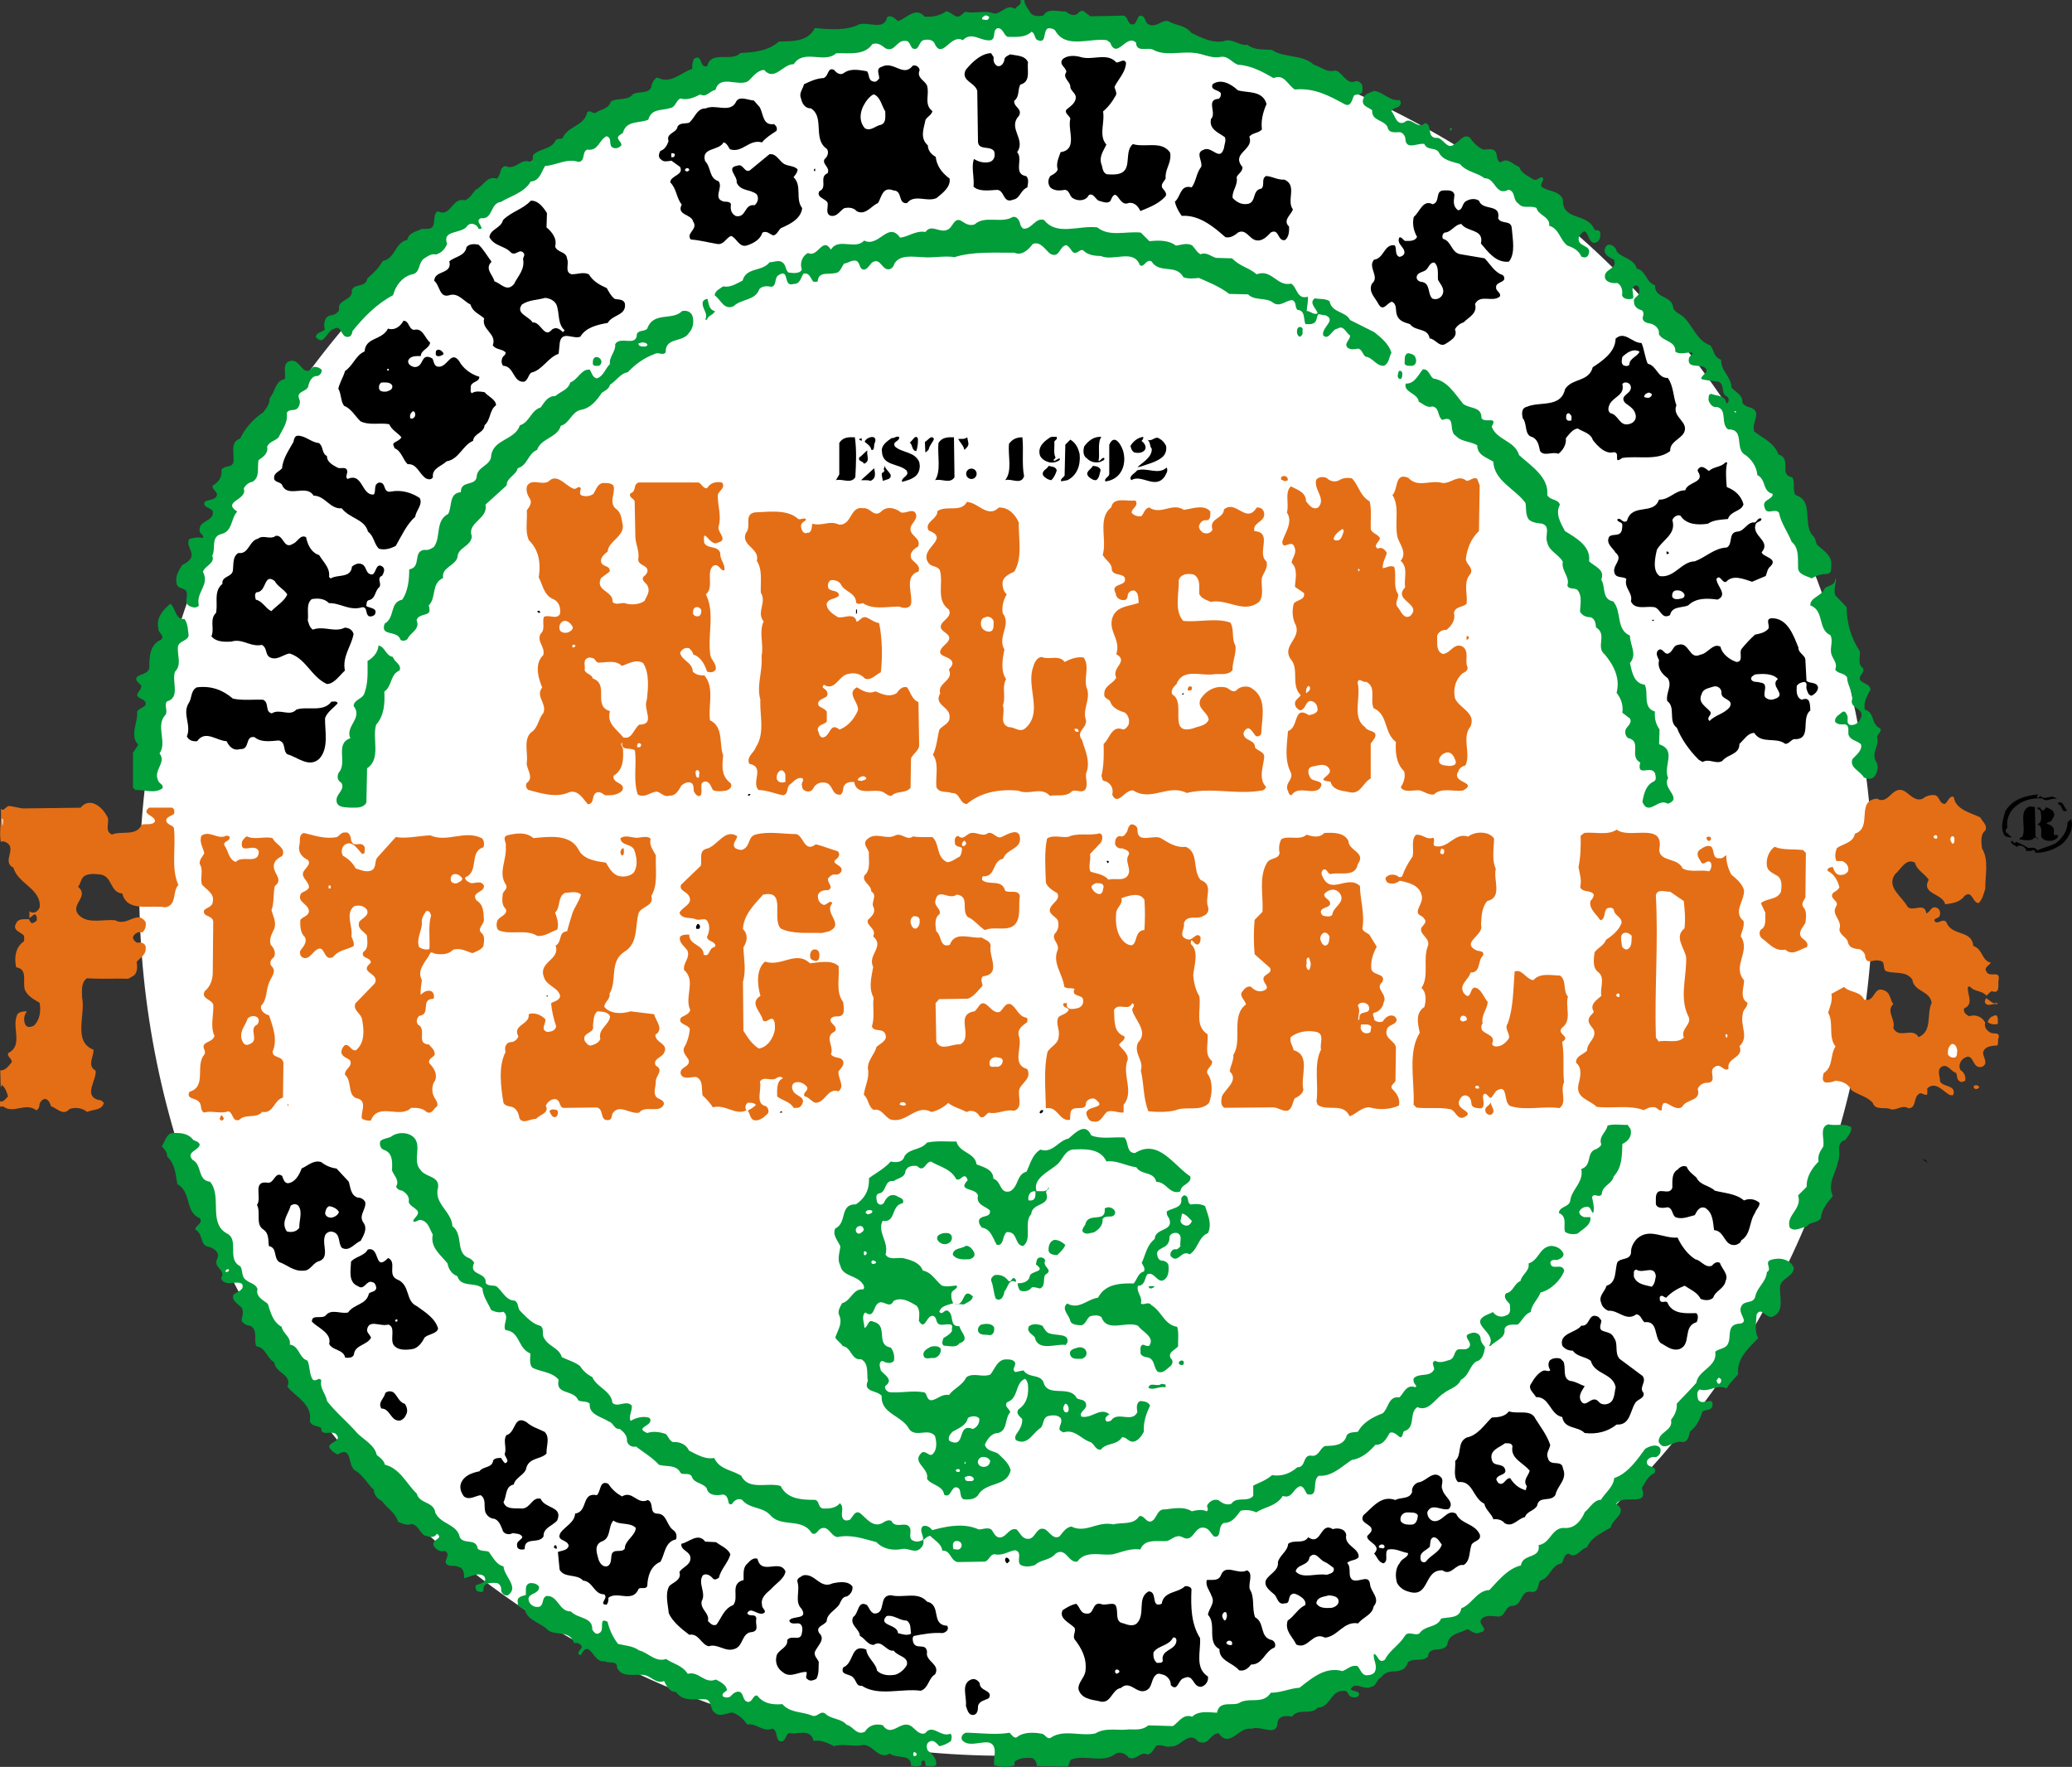<svg id="Layer_2" data-name="Layer 2" xmlns="http://www.w3.org/2000/svg" viewBox="0 0 231.08 197.05"><rect x="0" y="0" width="231.08" height="197.05" fill="#333333" stroke="none"/><defs><style>.cls-1{fill:#fff}.cls-1,.cls-2,.cls-3,.cls-4{fill-rule:evenodd}.cls-2{fill:#009d39}.cls-3{fill:#e46e15}.cls-5{fill:none;stroke:#fff;stroke-miterlimit:2.61;stroke-width:.43px}</style></defs><g id="Layer_1-2" data-name="Layer 1"><path class="cls-1" d="M112.22 2.42c53.28 0 96.48 43.25 96.48 96.59s-43.21 96.59-96.48 96.59-96.48-43.25-96.48-96.59c-.01-53.33 43.2-96.59 96.48-96.59"/><path class="cls-5" d="M112.22 2.42c53.28 0 96.48 43.25 96.48 96.59s-43.21 96.59-96.48 96.59-96.48-43.25-96.48-96.59c-.01-53.33 43.2-96.59 96.48-96.59Z"/><path class="cls-2" d="M114.25 0c-.05.45.43 1.01.72 1.49.35.37.93.34 1.39.24.53-.9 1.71-.4 2.5-.45.35.29.85.56 1.28.27.19-.21.4-.4.69-.32l.77.59 3.7-.08c.61.13.37 1.14 1.17.96.43-.27.37-1.33 1.06-.82.27.29.24.8.72.9.91.26 1.49-.8 2.24-.32.77.4 1.73.37 2.37 1.2 1.09.51 2.13 1.12 3.52.96 1.06-.45 1.78.53 2.74.37.8.64 1.73.48 2.74.58 1.38.93 3.38.45 4.66 1.65.8.21 1.46.93 2.37.64.85.13 1.2 1.59 2.24 1.22.29-.13.64.11.77.37.11.24.02.53.05.77-.19.45-.66.21-.96.45-.19.42-.32 1.3-1.01.96-1.71-.93-3.38-1.86-5.57-1.65-.77-.45-1.2-1.81-2.37-1.27-1.22-.69-2.48-1.41-3.97-1.49-.66-.21-1.09-1.01-1.92-.88-1.09.24-2-.4-3.06-.45-1.49-.16-3.22.4-4.53-.37-.69-.26-1.81.35-1.87-.77-1.07-1.04-2.13 1.97-2.88 0l-.37-.27c-1.97-.27-4.58 1.01-5.75-1.06-.21-.24-.51-.29-.83-.26-.59.34-.08 1.83-1.23 1.27-.29-.26-.19-.69-.58-.9-.7.69-1.71.58-2.67.58-.48-.21-.51-1.04-1.17-.96-.56.32-.11 1.09-.69 1.33-1.14.18-2.13-1.04-3.14 0-1.41-.77-2.32 2.36-3.2.27-.27-.37-.8-.37-1.2-.27-.56.18-.45 1.28-1.23.9-.27-.29-.29-.88-.83-.82-.93-.08-1.14 1.33-2.18.82-.4-.32-.88-.69-1.46-.45-.88 1.3-2.64.96-4.02 1.01-1.33 1.2-3.62-.53-4.74 1.22-1.2-.05-2.13 1.97-3.3.64-.83.05-1.28.82-1.81 1.27-1.17.61-3.12-.8-3.62.96-.61.08-1.04.9-1.68.5-.67.32-1.41.69-2.24.45-.53.29-.51 1.01-1.2 1.09-.99.29-2 .03-2.37 1.28-.96.42-2.48.05-2.82 1.46-.19.13-.4.24-.56.45-.08.4.45.56.37.96-.24.27-.61.4-.96.24-.51-.29 0-1.09-.69-1.27-.83.4-.91 1.7-2.13 1.49-.67.26-.16 1.22-.96 1.38-1.36-.45-2.48.37-3.76.45-.43.69-.61 1.68-1.6 1.73-.69 1.22-2.18 1.59-3.33 2.28-1.23.13-.83 1.99-2.24 1.81-.61.32.08.74.08 1.14-.08.11-.24.03-.32.05-.16-.5-.85-.77-1.23-.37-.61 1.01-2.88.4-2.29 2.04-.19.56-.67 1.04-1.23 1.19-.56-.13-.93.21-1.33.45-.72.51-.37 1.65-1.41 1.78-1.09.32-1.76 1.25-2.05 2.31-1.78.93-3.28 2.44-4.53 4.01-.03.27-.16.66-.53.64-.77.08-.67-1.41-1.52-.9-.85.19-1.12 2.05-2.05.9.11-.56.72-.48 1.01-.82-.16-.64-.05-1.49.72-1.59.35-.05.72-.24.88-.59-.24-1.27 1.6-.98 1.41-2.23.37-.77 1.57-.24 1.73-1.28.67-.56 1.3-1.19 1.73-1.96 1.41-.24 1.33-2.05 2.74-2.36.16-.82 1.07-.93 1.65-1.22.51 0 1.17.11 1.28-.5.13-.5-.03-1.12.45-1.46 1.52.74 1.57-1.59 3.01-1.22.56-.16.88-.77 1.23-1.19.83-.32 1.25-1.62 2.34-1.22.53-.4.27-1.25.96-1.41 1.23.53 1.68-.96 2.82-.45.4-.13.16-.56.32-.82.75-.72 1.97-.56 2.48-1.59.19-.26.56-.11.77-.24.53-1.36 2.42-1.35 2.74-2.87.32-.37.56.13.91.05.58-.42 1.49-.42 1.73-1.27.77-.48 1.81-.03 2.48-.83.64-.37 1.73.03 2.05-.82.03-.42.29-.85.64-1.04 1.54.8 2.64-.56 3.92-.96-.05-.35.03-.8.19-1.14.19-.03.37-.24.56-.05.32.29.24 1.06.91.88.45-1.81 2.72-.4 3.7-1.46 1.49-.08 3.12-.21 4.29-1.28 1.55-.03 3.25.03 4.02-1.51 1.6.16 3.52.32 4.93-.4 1.12-.32 2.77.74 3.14-.82.48-.27.85.18 1.2.45.93-.27 1.97-1.67 2.96-.5.91.08 1.73-.11 2.42-.59.61.03 1.06 1.01 1.73.37l.37-.32c1.17.27 2.18-.24 3.25.21.85 0 1.39-1.12 2.32-.53.16-.27.91-.58.56-.96z"/><path class="cls-1" d="M110.29 1.86c.08.18-.08.26-.19.37l-.51-.05c-.19-.24.11-.32.27-.45.19-.03.29.05.43.13"/><path class="cls-4" d="M110.82 6.38c-.05.4.03.74.37.96.45.19.77-.34.82-.64 0-.37.4-.48.64-.64.72.16 1.7.11 2 .9-.13.88.35 2.15-.85 2.47-.32.56-.08 1.36-.69 1.81-.08.72.99.9.51 1.7-1.25 1.38.83 2.6-.19 4.04.72.72-.48 2.42 1.01 2.66.35.32.19.9.13 1.27-.77.29-.8 1.25-1.6 1.36-1.15.48-.91-1.14-1.84-1.09-.85.05-1.97.21-2.56-.37.11-.98-.27-2.18.05-3.08.53.32 1.15.5 1.79.32.51-.19.61-.74.45-1.2-.48-.64-1.76-.03-1.79-1.09l-.08-5.61c-.24-.98-1.89-1.12-1.28-2.36.72-.88 1.73-1.83 2.82-1.86zM124.49 6.96c.38.05.88-.5 1.09.05-.05 1.06-.85 1.78-1.28 2.68.05.35.37.74.05 1.09a5.9 5.9 0 0 1-1.33 1.65c.21 1.28-.51 2.71.37 3.69-.32.69-.83 1.35-.56 2.18.16.4.11.96.64 1.14.77.03 1.84.13 2.16-.82.27-.82 0-1.96.72-2.55 1.41.42 3.22-.42 4.15.96.19 1.12-.59 1.81-.5 2.87-.16.35-.53.58-.4 1.01.18.29.58.59.4.96-.8.9-1.84 1.25-2.82 1.67-.24-.53-.67-1.01-1.33-.9-1.09.5-1.28-2.07-2-.24-.35.37-.88.08-1.28 0-.4-.16-.64-.93-1.14-.64-.35.69-1.23.67-1.73.37-.45-.21-.37-.9-.96-.96-.53.11-1.17.13-1.6-.27-.29-.37-.29-.88 0-1.27.32-.19.72-.37.82-.74-.21-.69.13-1.33.32-1.92 1.97-.29.75-2.47 1.09-3.72-.08-.35-.67-.61-.45-1.01.43-.37.93-.66 1.04-1.22.13-.56-.48-.8-.59-1.28.05-.64-.93-1.04-.45-1.7 0-.53-.85-.8-.43-1.41.5-.48 1.38-.45 2.02-.27 1.34.41 2.96-.54 3.98.6M101.79 7.33c.4-.13.75.19.77.51-.37.85.61 1.14.83 1.72.29.98-.37 2.1.59 2.82-.05.43-.59.64-.77 1.01-.19.98-.64 2.02.27 2.82 0 .56.4 1.04.88 1.28.11 1.04.72 1.81 1.54 2.42.16.93-.8 1.65-1.46 2.18-1.07.48-2.45-.48-3.28.56-1.06.11-.45-1.38-1.52-1.41-1.23-.5-1.33.82-1.73 1.41-.77.34-1.41 1.41-2.37.9-.35-.4-.91-.45-1.41-.32-.48.32-.83 1.01-1.52.82-.59-.24-.21-.98-.32-1.46-.29-.48-1.28-.56-.91-1.27.96-.4-.08-1.59.91-1.99.35-.64-.67-1.04-.32-1.59.32-.27.51-.77.24-1.14-1.6-1.09-.21-3.53-1.78-4.52-.64.03-.99-.56-1.09-1.09-.27-.61.21-1.06.32-1.59.69-.32 1.39-.66 2.18-.69.61-.21.43-1.28 1.2-.9.27.37.72.61 1.09.32.75-.53 1.71-.32 2.56-.18.29.34.11 1.04.72 1.14.29.11.45-.13.64-.32.03-.48-.43-1.14.32-1.33 1.29-.67 2.38 1.22 3.42-.11M138.05 10.07c1.15.32 2.77 0 3.2 1.54-.38.85-.64 1.83-.51 2.82-.4.45-1.04.35-1.41.82.56 1.49-2.08 1.81-.77 3.37.05.51-.48.75-.64 1.14.16.9-.53 1.51-.45 2.31.48.53 1.12.82 1.81.64.83-.29.38-1.51 1.39-1.67.43-.37-.05-1.09.53-1.41.72.05 1.28.45 2.03.4 1.49.64.21 2.31.96 3.32-.19.61-1.17 1.22-.43 1.91.03.58-.03 1.19-.45 1.51-.85.18-.64-1.36-1.6-.83-.48.53-1.04 1.04-1.73.83-.67-.21-1.07-1.28-1.92-.83-.4.35-.91.64-1.41.5-1.33-1.17-2.93-2.5-4.85-2.36-.35-.48-.64-1.01-.77-1.59.67-.56.59-1.94 1.87-1.59.51-.69.51-1.59 1.06-2.28.19-.66-.69-1.59.27-1.91.93-.5 1.84 1.44 2.29-.27.03-.37.24-.74.08-1.14-.72-.53-1.79-.88-1.54-2.04.66-.64-.59-2.15.82-2.23.24-.13.29-.37.27-.64-.27-.4-1.22-.32-.9-1.01.96-.64 2.05 0 2.8.69"/><path class="cls-2" d="M156.08 11.16c.19.13.19.5 0 .64-.27.29-.69.19-.9.59.4.45.53 1.59 1.41 1.27.8-.77 1.46.9 2.37.05.83.27.13 1.54 1.15 1.67.85-.16 1.22 1.46 2.1.69.56-.29 1.14-1.3 1.79-.64.35.56.91 1.06 1.49 1.27.45-.05 1.17-.21 1.38.37.11.37.03.8.46 1.04.88-.61 1.36.26 2.1.5.24.77 1.01 1.01 1.6 1.41.45.21.67-.4 1.04-.19.19.35-.37.64-.13 1.01.75.56 1.92.37 2.37 1.41-.11 2.44 2.75 1.41 3.52 3.37.21.11.56-.03.64.32.03.45 0 .9-.45 1.09-1.07.48-.82-2.39-1.92-.64-.37 1.28 1.65.8 1.01 2.1-.19.29-.48.24-.75.13-.29-.69-.9-1.01-1.54-1.22-.88-.66-.91-1.88-2.05-2.23.13-1.01-1.22-1.14-1.41-1.97-.69-.35-1.49.16-2.02-.5-.67-.4-.27-1.33-1.09-1.54-1.49.77-1.44-1.33-2.69-1.28-.85-.66-2-.69-2.74-1.59-.85-.27-1.95-.4-2.37-1.33-.43-.58-1.25-.13-1.6-.9-.69-.16-2 .72-2.11-.5 0-.37-.24-.72-.59-.82-.59 0-1.28.16-1.41-.59-.43-.82-1.79-.64-1.71-1.86-.43-.35-1.31-.48-.96-1.33.11-.51.72-.61 1.15-.82 1.05.09 1.71 1.15 2.86 1.02"/><path class="cls-1" d="M98.73 12.43c0 .69.13 1.41-.69 1.54-.51.18-1.04.69-1.6.32-.85-1.01-.4-2.36.37-3.27.21-.21.37-.4.64-.5.74.29.88 1.27 1.28 1.91"/><path class="cls-4" d="M84.71 11.93c.45.74.32 2.1 1.6 1.91.27.19.43.48.27.77-.56.37-1.17.74-1.6 1.27-1.46-.4-2.16 1.22-3.57.77-.21-.27-.32-.69-.72-.77-.51.98-2.53.51-2.05 2.1.69.66.4 1.89 1.49 2.23.59.69-.75 1.96.64 2.28.29 0 .64 0 .75.27-.08.58 0 1.04.53 1.33 1.2.26.93-1.38 2.1-1.2.37-.29.51-.82.24-1.22-.67-.58-1.84-.32-2.24-1.33.16-.66-1.25-1.65.08-1.86.67-.29.8.88 1.41.51l2.16-1.78c.83-.16 1.14.9 1.79 1.14.45.19.99.16 1.36.53 0 .34-.24.61-.45.88.99.96.16 2.42.96 3.45-.13 1.2-1.38 1.81-2.37 2.23-.29.26-.43.72-.83.82-.4-.11-.72-.58-1.23-.32-.24.77-.96 1.17-1.65 1.41-.96.35-1.17-.8-1.86-1.04-.59.27-.8 1.01-1.52.9-.98-.16-1.92-.42-2.96-.5-.59-.72.85-1.12.27-1.99-.21-.88-1.89-.69-1.28-1.91-.61-.74-.56-1.75-1.28-2.47 0-.77 1.57-.8 1.09-1.73l-.96-.69c-.35.05-.88.19-1.15-.13-.35-.19-.27-.66-.08-.96.51-.16.75-.64.91-1.09-.32-.93.93-.88 1.01-1.65.32-.43.85-.27 1.28-.4.67-.56.85-1.62 1.86-1.6 1.07-.5 2.64.53 3.33-.64.32-.85 1.39-.27 2.03-.24z"/><path class="cls-2" d="M161.89 14.29c-.03.05.03.08.08.13-.08.05-.16.16-.27.11v-.24z"/><path class="cls-1" d="M75.25 17.21c0 .13-.03.32-.19.32h-.19v-.45c.15.03.31-.03.38.13M76.85 18.89c.08.16-.11.16-.19.24-.08-.03-.19-.03-.27-.13-.02-.22.36-.38.46-.11"/><path class="cls-4" d="M90.92 19.07h-.13c-.05-.11-.03-.16.08-.27.1.06.02.19.05.27M162.21 21.75c-.08.64-.21 1.25.4 1.7.56-.05.42-.74.88-1.01.43-.27 1.04-.35 1.46-.05.4 1.17 2.45.27 2.13 1.96.35.72 1.44.13 1.52 1.09.08 1.17.45 2.79-.32 3.74-1.44.16-2.32-1.09-3.12-2.02.37-1.65-1.54-1.25-2.18-2.18-.75.05-1.12.93-1.87.96-.27.16-.29.48-.19.69 1.01.27.91 1.59 2 1.73l2.66.45c.61.64 1.12 1.59 2 1.86.16.11.21.29.18.5-.27.4-.93.34-.91.88-.05.43.64.61.4 1.04-.85.66-2.18-.32-2.75.82.32 1.06-.77 1.51-1.28 2.05-.4.11-.75.4-.96.77.37.88-.59 1.3-1.09 1.65-.67.34-1.09-.58-1.73-.64-.21-1.22-1.57-.74-2.19-1.59-.58-.19-1.22-.32-1.46-1.01-.19-.5.05-1.22-.56-1.49-.56.13-.96 1.17-1.49.27-.35-.72-1.17-1.33-.74-2.28.93-.77-.51-1.83.24-2.68 1.12-.11 1.12-1.81 2.32-1.59.24.37-.05 1.06.51 1.28.24-.03.53-.19.56-.45.05-.66-.93-.98-.56-1.73.29-.05.4.32.64.4.51 0 1.09.05 1.33-.45-.37-.64-.56-1.43-.37-2.23.67-.53 1.01-1.99 2.11-1.41.88-.27.24-1.41 1.14-1.54.49 0 1.16-.12 1.29.51M61 23.77l-.05 1.59c.64.53 1.2 1.28.96 2.12.21.72 1.28.53 1.33 1.38.27.56-.32 1.49.51 1.73.72 0 1.25-.29 1.92 0 .45.77 1.2 1.19 2 1.54.24.43.48.9.88 1.2.43.11 1.04 0 1.15.58.13 1.3-1.41 1.17-1.92 2.1-1.15.21-2.42.48-3.06 1.54-.8.32-2.03-.72-2.29.64l-.13 1.27c-1.2.4-1.81 1.83-3.06 2.1-.35.29-.32.77-.77 1.01-1.28.13-1.09-1.73-2.37-1.78-.21-.29-.21-.69 0-1.01.13-.16.35-.26.27-.5-.43-.4-1.09-.27-1.41-.77.48-1.33-1.31-1.73-.96-3-.56-.5-1.31-.74-1.52-1.54-.77-.37-1.36-1.33-2.32-1.06-1.17.4-1.09-1.09-1.73-1.59.03-1.22 2.05-.69 1.68-2.18.64-.53 1.76-.58 1.92-1.59.32-.37.88-.35 1.33-.27.56.51.98 1.28 1.46 1.91-.8.8.13 1.41.32 2.18.8.29 1.38 1.22 2.18.32.43-.9 1.25-1.62 1.01-2.82.03-.21.24-.4.08-.64-.48-.58-.85.35-1.41-.05-.72-.8-1.87-.69-2.42-1.73.11-.93 1.3-.98 1.52-1.91.96-.96 2.18-1.17 3.09-2.15.8-.08 1.44.77 1.81 1.38"/><path class="cls-2" d="M113.75 24.86c.03.27.16.48.37.64.96.11 1.36-1.3 2.32-.96 1.44 1.81 3.89.56 5.94.82 1.33 1.09 3.17.4 4.85.58l.96.96c1.04-.11 2.16-.13 2.96.5.56-.08 1.3-.37 1.84 0 .29.32.5.75.9.96.67-.29 1.15.24 1.73.4l1.79.05c.85.9 1.84 1.01 2.74 1.78 1.68-.64 2.27 1.41 3.84 1.04.67.37.64 1.83 1.87 1.46.05.48-.11 1.14-.13 1.59.43 0 .83.53 1.22.24-.16-.53-1.01-1.14-.32-1.65.53.11 1.17 0 1.65.32.24 1.33 1.78 1.09 2.29 2.1.9.45 1.81.9 2.69 1.35.8.64 1.6 1.28 1.92 2.29-.27.48-.24 1.17-.83 1.46-.85.08-1.25-.93-2.05-1.01-.37-.26-.37-.85-.88-.9-.45.11-1.14.16-1.28-.37 0-.43.43-.66.43-1.09-.45-.27-.72-1.22-1.39-.77-.64.05-.96 1.35-1.6.77-.29-.9 1.6-1.73.19-2.28-.29.05-.48-.13-.77-.08-.19.37-.13.93-.64 1.04-.21.1-.5.03-.77.05-.24-.56 0-1.54-.88-1.59-.35-.29-.05-.85-.59-1.09-.75.03-1.33.8-2.1.32-.8-.69-2.08-.19-2.82-.96l-2.11-.05c-1.04-.8-2.24-1.28-3.38-1.78-.61.05-1.15.13-1.73-.08-.83-1.54-2.66-.32-3.57-1.78-.61-.27-.77.72-1.28.45-.69-1.89-2.96-.4-4.37-1.04-.72 0-1.49-.13-1.97-.64-.4-.16-.66.53-1.14.21-.24-.27-.37-.61-.72-.77-.8.05-.72 1.51-1.79.96-.59-.45-1.09-1.46-1.97-1.09-.45.61-1.22 1.35-2.05.96-2.1.03-4.63-.16-6.66.5-1.12-.19-2.34.11-3.57 0-1.07-.03-2.53-.32-3.14.72-.08.32-.27.58-.64.64-.8.03-.91-1.35-1.84-.77-.35.32-.59.93-1.09.77-.37-.21-.27-.77-.69-.96-.53-.11-.88.27-1.36.32-.27.37-.43 1.04-1.01 1.06-.77.19-1.84-.21-1.92.9-.13.13-.35.05-.51.05-.29-.37-.43-1.06-1.09-.88-.32.48-.35 1.14-1.09 1.14-1.25.42-.37-1.86-1.73-.95-.45.34-.13 1.17-.77 1.27-.43-.11-1.01-.11-1.33.26-.45 1.3-2 1.06-2.88 1.91-1.09.45-1.39-.74-2.1-1.22.03-.51.61-.75.96-1.01.8.19 1.49-.32 2.16-.64.4-1.51 2.18-.96 3.01-2.04.48 0 .99-.29 1.41 0 .45.29.32.82.69 1.14.51.08 1.28.16 1.49-.32-.24-.72.03-1.51.69-1.86 1.12.58 1.6-1.88 2.56-.37.83-1.38 2.72.08 3.7-1.01 1.65.82 2.67-2.23 4.02-.32.99-.13 1.73-.82 2.82-.64.72-.96 1.57.21 2.5-.27.59-.27.72-1.51 1.6-.9.4.27.88.53 1.39.32 1.17-1.04 2.96-.05 4.24-.82.46-.11.7.34.81.66M180.3 28.05c.59.74 1.94.77 2.24 1.91 1.07.24 1.01 1.54 2.05 1.86-.11 1.44 1.78 1.14 2 2.37.08.64.8.8 1.2 1.19 1.04 1.01 1.46 2.63 2.96 3.14.4.53.4 1.38 1.2 1.59-.08 1.22 1.15 1.91 1.15 3.11.43.5 1.28.82 1.22 1.67.37.69 1.22.37 1.52 1.09.13.8-.48 1.43-.19 2.15 1.04.8 2.21 1.25 2.69 2.55 1.57.5-.03 2.29 1.54 2.55.38.61-.03 1.38.38 1.99 2.05.61.77 3.16 1.86 4.46.37.27.35.72.51 1.06.69.64 1.7 1.2 1.6 2.23-.03.43.11.98-.45 1.04-.64 0-1.23.18-1.73.5-.56-.29-1.57-.42-1.52-1.27-.03-1.04.11-2.13-.72-2.82-.43-1.09-1.17-2.04-1.41-3.24-.45-.58-1.36.37-1.6-.58-.35-.93.88-.8.91-1.52-1.2-.29-.69-1.59-1.73-2.1-.05-.98-.75-1.91-1.52-2.36-.93-.8.08-2.79-1.73-2.73-.88-.64-.05-2.21-1.23-2.5-.51.11-.83-.37-.96-.77.03-.27-.05-.69.32-.69.67.27 1.57.13 1.68 1.09.27-.13.35-.56.11-.77-.8-.35-.24-1.27-.96-1.67-.64-.11-1.41-.13-1.97-.32 0-.48 1.04-.74.4-1.28-.56-.4-2.1.19-1.73-1.14.13-.16.37-.29.37-.5-.58-.13-1.36.29-1.92-.13.08-1.22-1.44-1.12-1.84-1.96.11-.56-.4-1.01-.85-1.14-.37-.08-.91-.13-.96-.64.08-.32.19-.58-.05-.85-.48-.13-.91-.4-.91-.96-.13-.48.56-.58.59-1.06.03-.35 0-.74-.38-.77-.72.21-.16.9-.32 1.46-.46.13-1.09.11-1.22-.37.08-.56-.05-1.06-.51-1.36-.45.05-1.07 0-1.36-.45-.37-1.17 1.46-1.01.96-2.15-.51-.27-1.28-.58-.96-1.35.31-.7 1.24-.12 1.27.44"/><path class="cls-1" d="M160.37 31.19c.24.5.8.98.51 1.65-.21.45-.72.64-1.15.45-.56-.56-.16-1.73-1.22-1.86-.21 0-.43-.16-.51-.37-.08-.64.56-.66.96-.9.4-.27.45-.9 1.01-.88.53.47.35 1.29.4 1.91M62.09 34.05c.32.93.08 2.07.88 2.79l-.19.21c-.37-.37-.72-.61-1.2-.32-.88 1.12-1.25-.88-2.18-.77-.45-.72-1.92-.98-1.2-1.99.75-.53 1.73-.5 2.61-.75.51.06 1.07.3 1.28.83"/><path class="cls-2" d="M79.73 34.69c-.13.45-.77.45-.88.96h-.21c.43-.72-.48-1.3-.24-2.04.13-.16.29-.29.51-.27.13.5.15 1.22.82 1.35M77.25 35.33c.16.64.03 1.3-.4 1.78-.69 1.14-2.66.45-2.61 2.18-.32.42-.8-.08-1.23.19-1.15.42-2.1 1.09-3.01 2.04-.8.11-1.28.98-1.97 1.38-.11.5-.53.64-.91.9-.58.88-1.28 1.73-2.34 1.91-1.04.21-1.25 1.51-2.24 1.78-.37 1.33-2.21 1.38-2.64 2.68-1.09.48-1.01 1.7-2.16 2.05-.19.8-1.25 1.04-1.23 1.91-.75.69-1.57 1.43-2.37 2.15.35 1.59-2.1 1.99-1.52 3.51-.05 1.17-1.57 1.22-1.6 2.36-.27.98-1.81 1.12-1.6 2.31-1.36.61-.72 2.18-1.6 3.05.05.29.16.53 0 .82-.43.34-1.12.19-1.36.82.43 1.06-.67 1.35-1.01 2.1-.13.19-.53.27-.77.13-.35-1.19-2.32-.32-1.78-1.83 1.2-.69.51-2.36 1.97-2.68.64-.96.77-2.23.77-3.37 1.41-.26.35-1.99 1.68-2.18.43.08.75-.11 1.07-.32.83-1.12.11-2.92 1.6-3.69.45-.82.05-2.31 1.41-2.42-.05-1.41 1.76-.56 1.78-1.86.13-1.01 1.6-1.14 1.6-2.23.27-1.86 2.66-1.7 3.2-3.37 1.09-.32 1.22-1.67 2.32-1.99.45-.61.77-1.28 1.65-1.28.59-.53 1.41-.66 1.65-1.51.83-.27 1.28-1.59 2.19-1.41.21.35.29.85.77.96.77-.24.96-1.14 1.46-1.59-.11-.85.67-1.38.59-2.23.56-.96 2.42.37 2.42-1.14.27-.48.83-.24 1.15-.58.69-1.97 2.8-.85 3.89-1.97.54-.13 1.08.13 1.18.64"/><path class="cls-4" d="M46.16 36.79c1.01-.27 1.2.93 1.81 1.41-.08.69-1.04.82-1.04 1.51-.53 0-1.2-.05-1.41.53-.05.4.35.61.64.69 1.2.11.67-1.7 2.05-.96.19.29.13.69.51.9 1.17.32 1.52-1.94 2.5-.58.43.82 1.36 1.49 2.24 1.73 0 .64-.93.48-.96 1.14.03.24-.11.56.13.69.37-.27.96-.19 1.41-.11.4.48 1.28.82 1.28 1.46-.77.56-.56 1.59-1.28 2.23-.05.85-1.2.9-1.28 1.73-1.2.53-1.57 2.07-2.96 2.29-.56.56-1.65.77-1.52 1.78-.21.32-.51.24-.77.13-.8-.53-.99-1.67-2.05-1.59-.53-.5-.69-1.49-1.46-1.78-.03-.19-.24-.4-.08-.58.29-.21.67-.32.85-.64-.4-.5-1.09-.8-1.36-1.46-1.09-.19-2.21.16-3.2-.32-.61-.58-1.04-1.43-1.84-1.73-.4-.56-.29-1.33-.64-1.91.16-.69.56-1.3.75-1.97.93-.64 1.2-1.78 2.18-2.18.11-1.62 1.94-1.22 2.61-2.55.8.24 1.41-.29 1.73-.88.66.01.53.91 1.16 1.02"/><path class="cls-2" d="M145.26 36.84c.05.32 0 .61-.32.72-.32-.16-.35-.61-.24-.9.14-.35.7-.19.56.18"/><path class="cls-4" d="M183.07 38.25c.32.75.37 1.57.69 2.31 1.04.24 1.09 1.62 2.24 1.59.64.88.59 2.04.96 3.05-.56 1.38 1.6 1.86.77 3.19-.48.64-1.52.96-1.46 1.91-1.44 1.12-3.54.5-5.33.77-.19.08-.32.29-.56.24-.13-.29.16-.85-.4-.88-.91.26-1.79-.64-2.34-1.36-.24-.77-1.09-.9-1.68-1.28-.56.05-1.01.69-1.33 1.09.08.72-.34 1.35-.83 1.73-.69-.29-1.6.35-2.05-.32-.13-.58-.21-1.22-.83-1.54-.96-.19-.56-1.49-1.09-2.1-.11-.45-.19-1.14.45-1.28 1.44-.64 3.78.16 4.26-1.96.77-1.27 2.64-.77 3.09-2.45 1.09-.72 2.53-1.7 2.55-3.19 1.02-.93 1.85.51 2.89.48"/><path class="cls-1" d="M72.19 38.38c.05.21-.19.29-.37.27-.24 0-.51-.03-.59-.21-.11-.27.16-.11.27-.24.27-.03.5 0 .69.18"/><path class="cls-4" d="M49.44 39.53c-.21.13-.5.29-.77.13-.13-.13-.05-.35-.05-.51.19-.24.42-.16.64 0 .02.08.26.19.18.38"/><path class="cls-1" d="M182.85 39.21c-.21.56-1.12.72-1.14 1.46-.13.21-.45.16-.64.08-.32-.21-.19-.69-.13-.96.53-.48 1.19-.96 1.91-.58"/><path class="cls-2" d="M157.87 39.92c.16.34.03.82-.37.88-.32 0-.72.05-.85-.24.05-.43-.11-1.04.4-1.17.31.06.74.14.82.53M67.08 40.35c-.03.18-.11.4-.32.45-.21-.03-.51.11-.64-.19 0-.29-.05-.61.27-.77.31-.1.66.16.69.51M34.92 40.93c.37-.05.69.05.96.32.03.32-.21.64-.51.69-.56-.05-.83.58-.96.96 0 .85-1.46.64-1.04 1.59.16.34.05.77-.19 1.04-.32.37-1.01 0-1.2.56.16 1.04-.51 1.83-.91 2.68-.4.43-1.01.45-1.28 1.04.16.74-.43 1.14-.96 1.51-.16.85.19 1.94-.69 2.42-.4.05-.75.37-.96.72.48 1.33-2.5 1.43-.72 2.6-.75.77-.48 2.18-1.78 2.5-1.2.29-.59 1.65-1.01 2.42.35.85-.8 1.09-1.04 1.78.8 1.51-.82 2.26-.45 3.77-.29.35-.72.21-1.07.05-.75-.42.08-1.25-.45-1.78-.32-.24-.88-.21-.96-.69-.19-.88.24-1.49.64-2.13.37-.11.72-.4.96-.74.32-.8-.61-1.38-.19-2.12.43-.13.96-.27 1.47-.11.32-.29-.4-.51-.32-.85-.11-1.19 1.68-.96 1.46-2.15-.27-.45-1.14-.4-.9-1.04.43-.29 1.09-.13 1.36-.69.11-.5-.59-.66-.45-1.14.64-.32 1.07-.98.96-1.73.35-.56 1.09-.19 1.33-.82.16-.93-.43-2.31.77-2.68.51-1.12 1.52-2.26 2.56-2.92.37-.48.75-.96.72-1.59.64-.69.58-1.91 1.7-2.13.13-.64-.35-1.83.64-2.02 1.15-.25 1.39 2.06 2.51.68"/><path class="cls-1" d="M43.37 41.2v.11h-.19c-.08-.11.11-.27.19-.11"/><path class="cls-2" d="M159.84 42.21c1.57.24 2.37 1.65 3.33 2.82.72.59 2.08.27 2.05 1.59.34.64 1.89-.29 1.14.95.56 1.54 2.56 1.54 3.06 3.19 1.39 1.25 3.33 2.47 3.14 4.46.34.61 1.17.4 1.41 1.06-.56 1.06.11 2.07.56 2.95 1.17.72 2.93 1.67 2.69 3.37.64.61 1.81.9 1.36 2.05.51.77.03 2.18 1.33 2.42.99 1.12.27 3.11 1.87 3.82 0 1.09.85 2.07 0 3.05.21.96.43 2.29 1.65 2.42.48.96-.29 2.55 1.14 3-.08.77.11 1.43.51 1.99l-.05 1.65c2.03.69.4 2.39 1.01 3.77-.75 1.17 1.73 2.26-.05 2.87-1.04-.72-2.13 1.46-2.82-.21.16-.88.38-1.89 1.28-2.28.34-.19.18-.64.13-.9-.4-.98-2.1.5-1.65-1.2-1.3-.72.24-2.37-1.36-2.74-.35-.26-.4-.77-.19-1.09.24-.32.64-.66.4-1.09l-.85-.64c.13-.88-.16-1.59-.64-2.23.43-1.62-.32-3.08-1.33-4.28-1.04-.85.34-2.23-.96-3-.05-.43-.08-.93-.59-1.14-.48 0-.96-.16-1.2-.64.03-.72.24-1.67-.19-2.28-.29-.5-1.04-.05-1.22-.64.32-.93-.69-1.59-.51-2.63-.43-.82-1.54-1.17-1.73-2.15-.32-.72.43-1.78-.59-2.1-.51-.05-1.07-.11-1.46-.45-.4-.51-.27-1.22-.38-1.86-1.14-1.57-3.49-2.44-3.59-4.6-.75-.48-1.79-.72-1.79-1.83-.75-.45-1.76-.37-2.37-1.04-.88-.43.05-2.42-1.52-1.78-.59-.42-.27-1.33-1.09-1.51-.67.19-1.04-.29-1.54-.53-.13-.98-1.71-1.01-1.46-2.02 1.01.05 1.41-1.01 1.92-1.59.67-.04.72.7 1.15 1.02M156.32 42.16c-.08.13-.21.13-.32.05-.24-.21-.05-.58 0-.82.48-.19.43.5.32.77"/><path class="cls-1" d="M43.74 42.98c.11.48-.32.58-.64.69-.32.03-.77.03-.83-.37-.03-.26.03-.48.27-.64.43 0 .96-.08 1.2.32M181.84 42.98c.35.98-1.38 1.03-.59 1.96.53.4 1.04.67 1.17 1.35.11.53-.29.93-.77 1.01-1.06.26-1.14-1.06-2.05-1.22-.37-.29-.21-.72-.05-1.06.5-.82 1.68-.98 1.38-2.18.22-.34.78-.18.91.14M184.21 43.93c.05.24-.21.43-.4.45l-.43-.08c-.03-.29.19-.42.43-.5.19-.05.27.08.4.13M46.24 46.49c-.11.16-.27.24-.45.19-.16-.29 0-.66.27-.82.24 0 .32.41.18.63M193.59 45.85c0 .08.03.16-.05.19l-.13-.19zM175.26 46.41v.45c-.19.13-.54.08-.59-.19 0-.21-.05-.45.19-.58.19-.03.32.18.4.32"/><path class="cls-4" d="M35.56 49.41c.56.4.27 1.12.91 1.46-.03.66.67 1.01 1.15 1.27.32.21.93-.16 1.09.32.11.37-.27.69.05.96 1.73-.77 1.52 1.86 2.93 1.73.29-.4-.08-1.14.59-1.33.85-.05.37 1.14 1.28 1.01 1.2-.24 2.34.11 3.25.71.37.74-.4 1.36-.51 2.1-.93.82-1.52 2.12-2.16 3.24-.56.29-1.2.5-1.87.32-.56-.5-.53-1.38-1.23-1.91-.4-1.43-2.02-1.43-2.93-2.6-1.33.11-1.84-1.41-3.14-1.41-.8-1.35-2.9.35-3.52-1.22-.24-.37-.93-.24-.88-.82 0-.5.59-.66.88-1.01.11-1.12.75-1.99 1.28-2.95.05-.26.11-.64.45-.69.92 0 1.5.74 2.38.82M100.27 48.72c.13.53-.83.48-.45 1.09.83.72 2.16.53 2.69 1.7.16.58.03 1.2-.4 1.59-.45.37-.99.5-1.52.64-.08-.56.91-.64.51-1.27-.88-.82-2.67-.48-2.74-2.1-.13-.69.59-1.17 1.07-1.51.31.04.49-.25.84-.14M102.37 48.9c.03.42-.03 1.04-.19 1.41-.51-.05-.37-.69-.72-.96.3-.15.62-.98.91-.45M117.85 48.72c.11.32-.19.32-.27.56.05.58-.11 1.25.13 1.73.03.16-.35.24-.13.4l.59-.32s-.03.13.05.19c-.37.27-.88.4-1.33.24-.37-.11-.77-.37-.91-.74-.27-.9.4-1.51 1.01-1.91.22-.23.57-.13.86-.15M122.83 48.72c-.48.66-.13 1.99-.32 2.68.27.03.35-.42.64-.32.11.29-.27.29-.4.42-.53.16-1.12.05-1.52-.37-.48-.29-.43-.9-.32-1.33.46-.66 1.12-1.14 1.92-1.08M127.5 48.72c.03.19-.05.32-.19.45.27.21.61.61.37 1.01-.29.37-.8.37-1.2.27-.27-.19-.35-.45-.4-.72.3-.53.83-.93 1.42-1.01M95.34 48.77c.21 1.41.13 3.03.05 4.46-.53.77-1.41.13-2.16.32l.37-.64V49.4c.41-.66 1.05-.66 1.74-.63M97.58 49.35c-.19.24.03.93-.4.82-.08-.42-.43-.64-.75-.9.16-.53 1.47-.9 1.15.08M104.16 48.96c-.13.37-.51.72-.59 1.17-.11.11-.21.27-.37.32l-.05-1.17c.26-.08.74-.88 1.01-.32M106.45 53.23c-.51.77-1.39.13-2.16.32.69-1.06.24-2.76.37-4.14.4-.66 1.06-.66 1.73-.64zM108 49.41c.05.35-.24.56-.45.77-.05-.42-.45-.8-.69-1.22.4-.05.64.08 1.01-.19zM114.02 48.77c.16 1.41-.08 2.98.19 4.33-.32 1.04-1.44.21-2.11.45.83-1.01.29-2.71.43-4.06.39-.51.82-.72 1.49-.72"/><path class="cls-4" d="M130.05 49.73c.08.53-.08.96-.45 1.28-.72.56-1.6.74-2.43 1.04l-.32.05c.59-.53 1.65-1.12 1.6-2.05-.27-.29-.11-.77-.5-1.01.59.27.88-.53 1.41-.08.32.16.53.47.69.77M96.11 49.17c-.11-.1-.4-.05-.21-.26h.21zM120.41 50.68c.11 1.2-.29 2.34-1.36 2.87l-.69.13c-.16-.24.24-.42.37-.64l.08-3.45.56-.56c.64.38.91 1.01 1.04 1.65M125.31 50.5c.19.88.03 1.78-.51 2.42-.43.48-.93.69-1.52.77-.19-.34.43-.5.43-.82V49.6c.64-1.47 1.52.37 1.6.9M96.75 50.23c-.19.48.4 1.2-.4 1.49-.08-.32-.72-.24-.51-.72.33-.19.57-.56.91-.77M192.63 51.58c-.21.74-.13 1.94-.05 2.74.9.34 1.6.96 1.86 1.91-.19.82-1.44.72-1.73 1.65-.72.08-1.6.08-2.24.53-1.14.16-2.4.11-3.06-.9-.35-.16-.8.16-.9.5.48 1.59-1.15 2.21-1.73 3.32-.19.85-.53 2.34.32 2.92 1.65.24 2.4-1.62 3.92-1.65 1.22-.45 2.18-1.49 3.57-1.54.74-.45.08-1.7 1.22-1.78.75-.05 1.07-1.14 1.92-1.01.27-.19.32-.53.69-.45.13.34-.43.32-.59.58-.59 1.38 1.76 1.89.64 3.19.08.53 1.92.66.96 1.59-.35.27-.35.72-.51 1.06l-1.52.64c-.85-.27-2.13-.85-2.88 0-.43.24-.69-.9-1.09-.32 0 .8 1.33 1.75.13 2.31-1.17-.16-2.4-.21-3.28.64-.69.32-1.81.05-2.03 1.09-1.01.56-1.04-.85-1.86-.9-.8-.11-2.1.34-2.5-.64.24-.98-.8-1.46-.51-2.5-.4-.32-1.17-.03-1.33-.69-.27-.85 1.04-1.49.13-2.23-.32-.56-1.12-1.01-.72-1.78.4-.4 1.2.05 1.41-.72.03-.21.08-.45.05-.69-.13-.29-.5-.19-.56-.5.37-.37.61.53 1.09.13.56-2.02 2.96-.58 3.57-2.36 1.15.05 1.79-1.06 2.93-1.04.24-.98 2.26-.82 1.41-2.1-.11-.24.16-.42.32-.5.37-.03.61.24.91.45.53-.51 1.33-.4 1.84-.96h.2ZM99.1 53.42l-.64.21c-.03-.29-.16-.56-.11-.9.21.08.11-.21.32-.18-.21-.29-.03-.32 0-.64-.02.52 1.17 1.03.43 1.51M117.85 52.46c-.11.4-.29.77-.59 1.09-.35-.03-.64-.21-.91-.5-.27-.56.48-.74.59-1.09.35.08.83.08.91.5M122.75 52.41c-.11.4-.16.96-.51 1.14-.32.03-.59-.19-.82-.37-.51-.56.29-.82.45-1.22.35.02.75.08.88.45M130.11 52.14c.21.4-.08.72-.24 1.04-1.06 1.43-2.56-.35-3.7.37-.37-.45.45-.77.64-1.09 1.14-.37 2.36.56 3.3-.32M97.07 53.63c-.32-.13-.69-.05-1.04-.08l1.46-1.33c.09.48.28 1.14-.42 1.41"/><path class="cls-3" d="M143.61 53.42c.08.24-.19.16-.27.26l-.46-.19c-.14-.55.71-.5.73-.07M149.37 53.55c.37-.24.93-.32 1.41-.19.75.77.91 1.97 1.97 2.55.24.96.08 2.07.13 3.13.21.48.77.53 1.01.96 0 .42-.82.82-.24 1.19.43-.24.88.13 1.01.5-.16.56-.48 1.04-.45 1.67.37 0 .83-.37 1.28-.13.29 1.01-.16 2.18.45 3.05.03.48-.37.88-.13 1.36.4.37.67 1.49 1.46 1.06 1.41-1.36-2-1.73-.56-3.19-.16-1.06.38-2.2-.51-2.97.75-.82-.05-1.78-.32-2.55-.4-1.52.27-3.48-.59-4.78.67-.64.21-2.58 1.79-1.91 1.04 1.14 2.45.19 3.78.56.96.11 1.73-1.01 2.69-.24.43.03.75-.48 1.2-.21l.27.72-.08 5.1c-.91.88-1.31 1.94-1.46 3.11.03.61.88.98.51 1.67-.83.9-.29 2.2-.43 3.32-.4.42-1.23.27-1.41 1.01.21.85-.32 1.49-.83 1.91-.45-.03-.88.21-1.04.64.03.74-.16 1.78.64 2.04.83-.03 1.23-1.3 2.19-.82.8.51.21 1.67.56 2.29.05.4-.29.56-.56.69-.8.72-1.07 1.75-.83 2.82.53 1.12 2.37 1.59 1.71 3.13-.99 1.22.08 3-.56 4.33-.32.08-.7.29-.77.64-.91 1.35 2.27 1.17.51 2.15-1.01.16-2.45-.37-3.25.45-.59.05-1.04-.29-1.54-.45-.64-.11-1.79.32-2.16-.37.32-.5.56-1.14.37-1.78-.88-.85-.98-2.1-.91-3.27-1.36-1.01-.85-3.05-2.48-3.75-.45-.98.35-2.34-.83-2.95-.37.13-.88-.58-.96.13.4 1.62-.67 3.85.82 4.91.29.58 1.49.34 1.09 1.22l-.45.64v3.88c-.85.43-1.12 1.78-2.32 1.54-.8-.19-1.87-.16-2.16-1.17-.29-.08-.59-.05-.82-.24.19-.42 1.04-.66.64-1.27-.48-.66-1.28-.26-1.87-.19-.64.19-.43.88-.19 1.27.29.48 1.76.21 1.01 1.2-.85.72-2.37-.4-3.12.72-.35 0-.32-.4-.45-.58-.29-.85.77-1.2.32-2.05-.67-1.36-.38-3.03-.27-4.52 1.25-.4.56-2.9 2.32-1.78.37-.03.74-.16.96-.45.08-.42-.11-.96-.59-1.09-.72-.24-.66.93-1.33 1.01-.24-.11-.43-.27-.53-.5-.21-.64.34-.77.59-1.2-1.14-1.12-.11-2.9-1.14-4.04-.96-1.52 1.25-2.26.56-3.83-.35-.67-.4-1.59-.19-2.34.37-.45 1.28-.37 1.14-1.17l-1.01-.69c.03-.82.37-1.99-.37-2.68.05-.58.61-1.06.32-1.73-.32-1.01-1.33.45-1.36-.64.32-1.01 1.22-2.18.51-3.24.27-.93-.27-2.26.45-2.92.69.37 1.68.66 1.68 1.65.32.4.77 1.06 1.38.69.88-1.01-.53-1.94-.24-3.06.21-.34.85-.4 1.2-.19.37.38.95.46 1.38.22M64.01 54.51c.29.08.51-.42.77-.05-.03.24-.27.74.19.82.4.13.88.03 1.2-.19.29-.42.43-1.09 1.04-1.22.45 0 .88-.03 1.2.27.27.8-.56 1.88.27 2.6.64.45.61 1.14.77 1.78.19 1.33-1.6 1.81-1.68 3-.4.29-.91.74-.69 1.27.24.45 1.01.29.91.96l-.96.72c-.69 1.46 1.41 1.43 1.28 2.66.45.45 1.07-.05 1.6.21.67.13 1.44.05 1.97-.32.21-.5.64-1.01.37-1.59-.08-.42-.88-.69-.43-1.17.29-.21.51-.56.32-.88-.29-.4-.99-.42-.96-1.04.16-.85-.29-1.62-.32-2.47l-.08-3.96c-.08-.32-.75-.48-.45-.9.69-.24.24-1.01.91-1.2h6.66c.35.13.51.69.96.64.37-.64 1.04-.75 1.65-.64.45.53-.27.9-.45 1.33-.05 1.22.43 2.39.08 3.59-.16.64 1.12 1.49-.08 1.78-.85.56-1.73-2.02-1.52.05.45.72 1.52.24 1.79 1.14-.05.72.59 1.25.45 1.91-.45.08-.61-.83-1.23-.51-.85.69.13 2.42-.83 3.19 1.04 2.02.16 4.54.51 6.83.13.53.69.9.59 1.54-.21.37-.64.35-.96.24-.27-.77-.67-1.62-1.55-1.91-.03-.29-.24-.48-.45-.69-.45-.13-.85.13-1.01.51.21.9 1.38 1.03 1.41 2.1.35.32.77.45 1.28.4 1.17 1.36.43 3.27.64 5.02 1.55.75.99 2.61 1.47 3.9-.11 1.2-.24 2.31.83 3.11.24.42-.11.69-.45.82-.45.08-1.09.16-1.52-.05-.21-.35-.32-.85-.77-.96-.24 0-.51.13-.51.37-.05.43.11.98-.13 1.22-.37.16-.61-.29-.72-.5-.05-.34.03-.82-.37-.96-.43-.11-.72.11-1.01.32-.32.53-.61 1.17-1.36 1.14-.61.19-.91-.37-1.41-.45-.72.05-1.33.75-2.1.32-.53-1.54-.11-3.32-.32-4.91-.43-.4-1.57.11-1.41-.88-.32.19.08.48.08.77.05 1.04.05 2.26-1.04 2.92-.21.9 1.38.74.96 1.65-.48.5-1.17.56-1.92.53-.29-.19-.64-.48-1.01-.27-.51.34-.16 1.25-.91 1.27-.56-.64-1.12-1.65-2.1-1.33-1.41.66-3.14.11-4.53-.26a.593.593 0 0 1-.19-.77c.85-.61 0-1.49 0-2.23.19-1.2-.48-2.82.69-3.56.61-.58.64-1.38 1.15-1.99.48-1.06-.91-1.88-.11-2.87-.45-1.09-.88-2.66.11-3.61.29-.9-.83-1.59-.24-2.44.48-.45.11-1.27.32-1.83.59-.29 1.39.34 1.79-.32.11-.72-.11-1.38-.77-1.67-1.01-.42-1.15-1.57-1.6-2.42.24-1.59.05-3-1.09-4.14-.45-.93-.16-2.2-.24-3.32.24-.37.61-.77.37-1.27-.29-.42-.51-.96-.32-1.51.61-.82 1.54 0 2.37-.45.98-1 1.88.51 2.84.81M126.72 55.97c.16.56-.53.74-.51 1.22.27.32.72.45 1.09.37.29-.32.37-.88.88-.96 1.28.88 2.56-.59 3.84.26.93-.11 2.27-.66 2.96.19 0 .4.05 1.04-.5.96-.43 0-.7.35-.77.72.03.27.24.56.5.69.38.16.86.03 1.01-.37-.4-1.27 1.22-1.17 1.28-2.23 1.33-1.14 2.48 1.67 3.65-.21.35-.05.64.11.77.4.45 1.2-1.33 1.2-1.01 2.23 2.08.13.21 2.44 1.33 3.37.21.77-.35 1.25-.51 1.86-.11.88.27 1.96-.32 2.66-1.71 1.35-3.44-.37-5.38 0-.45-.21-1.01-.35-1.28-.88-.03-.8.16-1.75-.64-2.18-.61-.13-1.44-.08-1.65.64.05 1.46-.53 3.42.51 4.54 1.79.16 3.7-.37 5.25.19.45.72.11 1.81.56 2.55.11.98-.34 1.75-.32 2.74-.43.56-1.25.43-1.97.45-1.55.27-3.57-.74-4.29 1.14-.35.29-.66.69-.45 1.14 1.6.88-.59 4.6 2.32 3.77.61-.26 1.41-.26 1.73-.96-.11-.9-1.38-1.25-.9-2.31.61-.96 1.71-1.57 2.88-1.27.35.16.67.58 1.09.32.37-.42.98-.53 1.52-.37 2.03 1.09 1.33 3.32 1.28 5.15-.08.27-.4.43-.64.27-.24-.29-.4-.64-.75-.83-.32 0-.48.24-.59.5-.03.96 1.3.69 1.28 1.65.35.4 1.14.48 1.01 1.17-.11.96-.64 2.34.21 3.19 0 .16-.27.45-.53.43-2.77.48-5.62-.4-8.31.27-2.05-1.04-3.94.98-5.94-.27-.93-.21-1.73 1.83-2.37.45.19-.69-.21-1.33-.82-1.51-.32 0-.29-.37-.38-.58.27-1.2.27-2.26.24-3.56.66-.56.88-1.99 2-1.67.32.19.61-.19.77-.45.16-.5.03-1.04-.4-1.38-.67-.21-1.44-.53-1.65-1.28-.21-.26-.72-.34-.64-.77-.05-.96 1.01-1.17 1.33-1.86-.56-1.12 1.44-1.78 0-2.6.56-1.7-1.01-2.58-.37-4.22.51-1.17 1.87-1.12 2.88-1.51-.08-.48.03-1.04-.45-1.35-.37-.08-.69.13-.77.45-.03.24-.05.51-.32.58-.48.11-1.02-.24-1.02-.72-.72-1.28 1.44-.69.96-1.83-.4-.43-1.22-.16-1.41-.82.05-.72-.74-1.09-1.01-1.67.51-1.67-.61-4.09.96-5.29.21-1.22 1.81-.61 2.66-.77zM111.38 56.61c1.07-.08 1.87.8 2.24 1.67-.03 1.81.43 3.98-.51 5.47-.48.24-1.12.5-1.28 1.09-.08.58.08 1.09.45 1.46-.4.61-.56 1.38-.45 2.1 1.01 1.28-.64 2.6.19 4.04-.21.98-.45 2.44.19 3.29-.51.9 0 1.99-.37 2.95.32.85-.48 2.04.69 2.42.61-.03 1.12.58 1.73.19 2.16-1.73.16-4.62.96-6.88.13-.48.4-1.09.96-1.14.85.37 1.92-.29 2.56.56.64-.35 1.39-.61 2.11-.5.69.96.03 2.2.32 3.32.56 1.3-.51 2.42-.05 3.69.05.96-1.17 1.2-.45 2.18.35 1.17.99 2.47.45 3.75-.05.61.21 1.19-.05 1.73-.4.56-1.04-.03-1.54.26-.61.64-1.62.35-2.43.5-1.04-1.09-2.26-.03-3.52-.58-2.13-.19-4.18.16-5.75 1.49-.83-.03-.75-1.3-1.68-1.22-.56-.24-1.38.03-1.71-.64-.13-1.22.32-2.66-.4-3.64.43-.85.48-1.86.72-2.79.37-.48 1.2-.72 1.14-1.41.08-1.17-1.81-1.33-1.04-2.63-.37-1.2 1.57-1.43.96-2.66.21-.29.56-.58.32-.96-.37-.61-1.84-.48-1.07-1.49.32-.4.96-.74.75-1.28-.29-.5-1.28-.69-.75-1.46.37-.45 1.09-.85.75-1.51-1.49-1.09-.56-2.9-1.01-4.41-.34-.5-.96-.32-1.28-.82-1.09-1.59 2.53-2.63.05-3.58-.56-.93 1.01-1.28.96-2.15.93-.72 2.66.19 3.28-1.04 1.27.04 2.33 1.85 3.56.63M100.46 57.14c.61.19 1.49-.61 1.73.32.05.74-.99 1.12-.53 1.96.35.53 1.04.82.72 1.54-.51.29-1.01.74-.72 1.38.4.48 1.04.77.77 1.41-1.62.48-.64 2.42-.82 3.59-.16.58-.91.5-1.28.32-1.33-.05-2.93.4-4.1-.4-.21.08-.59.16-.75-.05-.05-1.17-1.33-1.17-1.73-2.1-.29-.35-.72-.45-1.09-.4-.35.18-.37.58-.27.9.32.42 1.17.16 1.17.82-.4.43-1.15.27-1.36.9-.05.69.77 1.22 1.28 1.51.72.11 1.84-.58 2.05.51.45-.16.64-.75 1.23-.43.43.19.77.51 1.28.56.35 1.7.4 3.77.19 5.5-.59.26-1.07.96-1.78.69-.48-.53-1.17-.69-1.87-.5-1.04.16-1.44 1.96-2.69 1.2-.11.08-.13.21-.13.32.35.24.69.5.45.96-.32.29-1.25.43-.88 1.09.29.21.69.32.88.64v1.09c-.29.37-1.04.32-1.01.96.16.29.13.77.56.82.88-.13.77-1.78 1.86-.88.99-.4 1.62-1.17 2.05-2.12.19-.88-1.36-1.94-.08-2.6.59.4 1.33.79 2.05.45.75.34 1.6.69 2.37.19.27-.37.61-.77 1.14-.64.43.56.53 1.35 1.28 1.65l.08 4.91c-.11.53-.67.88-.91 1.36l-.05 3.29c-.56.67-1.54.29-2.13.9-.45.03-.72-.4-1.14-.5-1.04-.26-2.75.5-3.01-1.04-.51-.05-1.04.05-1.2.58-.05.29-.05.61-.32.82-1.04.13-.8-1.2-1.73-1.33-.45-.08-.85.05-1.15.37-.16.19-.24.48-.51.58-.45.11-.93-.13-.91-.58-.16-.37.32-.61 0-.88-.59-.11-.93.4-1.33.69-.45.32-.13 1.06-.77 1.22-.93-.16-1.76-.56-2.74-.58-.88-.85.75-2.58-1.04-2.92-.37-.8.53-1.22.72-1.86 1.04-1.57.43-3.48.51-5.29-.45-1.59.27-3.16.13-4.86.27-1.3-.32-2.71.24-3.88-.85-.98.37-2.13-.32-3.19-.05-1.22.21-2.58-.45-3.56.37-1.43-1.84-1.7-1.2-3.13.64-.72-.29-2.07 1.01-2.28 1.57-.05 3.62-.37 4.8.74.35.13.64-.24.91.08-.21.21-.56.32-.59.69.03.35.16.82.59.82.08-.11.29 0 .37-.11.29-.24.21-.64.32-.96 1.04.32 1.92-.4 2.96.11 1.46.08 1.2-2.07 2.66-1.83.85-.13 1.2 1.09 2.05.37.6-.63 1.56-.42 2.18.09"/><path class="cls-1" d="M149.87 59.24c-.16.34-.16.77-.58 1.01-.24.03-.4.08-.56-.13.05-.48.67-.93 1.01-1.14z"/><path class="cls-4" d="M32.68 60.64c.51-.19.83-1.09 1.46-.72.16.82.59 1.73 1.46 1.99.45.77 1.25 1.46 1.09 2.42l.19.19c.77-.5 2.24 0 2.37-1.33.32-.24.69-.45 1.09-.27.59.19.4 1.22 1.23 1.14.4-.27.4-1.41 1.14-.82.27.29.05.69-.08.96-.67.27-.03.85-.32 1.28-.53.42-.4 1.3-1.2 1.46-.29.13-.19.42-.27.64.4.27 1.33.21.96.96a.68.68 0 0 1-.64.19c-.45-.24-.13-1.04-.77-1.01-1.39.45-2.45-.5-3.7-.45-.48-.51-1.23-.58-1.92-.45-.67.53-.32 1.57-.45 2.36.13.37.21.82.58 1.04 1.17-.45 2.45.34 3.52-.21.45-.03.93.26 1.01.72-.27 1.38-1.28 2.52-.96 4.06-.56.48-1.23 1.52-2.02 1.49-1.76-.82-2.32-2.84-4.16-3.4-.75.13-1.44.85-2.24.4-.48-.32-.24-1.04-.85-1.36-1.28.27-2.13-.74-3.38-.37-.77.05-1.73.05-2.24-.59.37-.85-.24-1.89.51-2.6.24-1.17-.29-2.42.72-3.24-.11-.85.96-.74 1.15-1.41.11-.72-.05-1.67.64-2.04 1.17.16 1.15-1.36 2.18-1.59.56-.48 1.38.16 1.97-.32.92-.13.87 1.57 1.93.88M186.13 61.65s-.03.08-.08.13h-.19v-.27c.14-.02.19.06.27.14"/><path class="cls-1" d="M151.66 63.57c-.05.05-.08.16-.19.13v-.27c.11-.02.14.11.19.14M32.04 66.3c-.32.75-1.2 1.25-1.78 1.86-.64-.29-.99-1.14-1.73-1.28-.08-.32-.16-.56.05-.82 1.2 0 .8-2.2 2.05-1.27.35.66 1.04.9 1.41 1.51"/><path class="cls-2" d="M204.78 64.57c-.05.5-.29 1.2-.11 1.81l1.28 1.33c0 1.83.51 3.45 1.46 4.92.11.64-.32 1.41.38 1.91.19.56-.59.8-.32 1.33.35.4 1.07.4 1.14 1.04-.37.66-.8 1.38-.64 2.23 1.14.29.69 1.7 1.73 2.1.19.35-.27.61-.37.96.35.96-.67 1.7-.13 2.68.35.48.21 1.25-.13 1.7-.32.4-.8.29-1.2.13-.4-.74-1.62-1.06-1.28-2.05.4-.45 1.14-.96.96-1.65-.45-.45-1.25-.43-1.41-1.14-.03-.4.13-1.01-.4-1.09-.4.03-.8.03-1.07-.26-.11-.59.48-.8.82-1.14.38-.13.45.32.56.5.05.35-.13.82.27.96.66.13 1.12-.4 1.28-.96.16-.88-1.07-.85-1.09-1.65.29-1.01-.51-1.73-.51-2.68-.35-.56-1.04-.37-1.33-.88.32-.72-.32-1.2-.45-1.81-.13-.72.24-1.38-.08-2.02-1.46-.64-.64-2.74-2.24-3.32-.05-.9 1.31-1.04 1.6-1.91.4-.34 1.2-.32 1.17-1.04z"/><path class="cls-1" d="M187.86 66.3c.08.43-.37.45-.64.51-.29.03-.56.03-.72-.24-.05-.32.05-.67.4-.72.4-.05.78.08.96.45"/><path class="cls-2" d="M20.59 69.04c.37.56.37 1.22.45 1.86-.19.64-1.04.53-1.2 1.22-.08 1.04.45 1.99-.32 2.79-.4 1.06.64 2.9-.91 3.32-.32.45.11.98-.13 1.46-1.2 1.22.21 3.11-.69 4.33.83 1.06-.77 1.86-.13 3.08.08.29.64.4.45.82-.85.64-2.1.13-3.01.19l-.27-.27v-3.88l.59-.9c-1.01-1.06 0-2.5-.13-3.69.24-.48 1.33-.53.83-1.2-.24-.26-.67-.24-.83-.64.08-.4.56-.72.45-1.09-.24-.29-.75-.53-.45-.96.45-.34 1.15-.29 1.36-.95 0-1.25.03-2.66 1.33-3.19.43-.48-.35-.74-.32-1.22-.27-1.28.53-2.07 1.33-2.79.64.48.51 1.79 1.6 1.71"/><path class="cls-1" d="M78.21 68.03c.03.29-.05.58-.27.69-.27.05-.48 0-.64-.24-.03-.32 0-.72.37-.77.25-.03.46.13.54.32"/><path class="cls-4" d="M95.58 68.4c-.05 0-.08.05-.11.08v-.5h.11zM60.23 68.21v.13c-.11.03-.24-.03-.32-.13.08-.13.24-.13.32 0"/><path class="cls-1" d="M110.82 69.3c-.05.42.11.98-.4 1.14-.45.05-.93-.24-1.01-.69-.05-.4.03-.82.45-.9.37-.21.85.05.96.45"/><path class="cls-4" d="M200.57 72.22c-.05.56.66.8.77 1.28l.13 2.44c.38.32 1.12.08 1.28.69.03.42-.35.79-.72.96-.38-.05-.45-.48-.56-.77-.08-.24.16-.64-.21-.77-.35.03-.69.16-.88.45-.03.61-.05 1.3.56 1.54.99-.4.91.56.96 1.2-1.12.85.27 3.32-1.84 3.19-.35.13-.56.53-.96.53-1.06-.82-2.61.08-3.46-1.22-.72 0-1.14.77-1.65 1.22 0 1.22-1.28 1.12-1.92 1.91-.72.4-1.44-.32-2.18.11l-.43-.24c-1.09-1.09-1.92-2.28-2.45-3.58-1.01-.72-.08-2.26-1.07-2.98-.18-.96.61-1.7.05-2.55-.69-.48-1.17-1.2-.96-1.99-.13-.32-.43-.74-.13-1.09.53-.5.72.67 1.28.27.43-.27.45-.85.96-.9 1.28-.42 1.22 1.73 2.5 1.09.83-.11 1.41-1.36 2.24-.88.16.8 1.04 1.46 1.79 1.7.83-.05.24-1.04.56-1.46.48-.61.96-1.09 1.49-1.59.56-.11 1.17-.24 1.52-.69.13-.42-.37-1.06.32-1.14 1.81-.05 2.48 1.97 3.01 3.27M184.45 69.12c.03.05-.03.08-.05.13h-.13v-.13z"/><path class="cls-1" d="M63.88 69.94c.03.29-.29.5-.51.58-.35.13-.88.03-.96-.32-.11-.45.11-.85.51-.96.43-.04.8.36.96.7"/><path class="cls-3" d="M163.75 70.95c.16.16 0 .4-.19.4v-.4z"/><path class="cls-1" d="M64.15 71.98c.08.16-.13.16-.21.24-.16 0-.13-.24-.05-.32.07.03.2-.05.26.08"/><path class="cls-2" d="M43.82 73.26c.16.61.99.82.75 1.51-1.09.45-.8 1.73-1.71 2.36.08 1.33-.03 2.71-.91 3.69-.48 1.57.59 3.8-1.01 4.86l-.08 3.83c-.35.66-1.15.56-1.84.56-.59-.05-1.49 0-1.49-.82-.03-.74 1.01-1.19.53-1.96-.48-.24-.48-.82-.27-1.14.99-1.12-.48-3.21 1.28-3.82-.61-1.35 1.44-2.23.37-3.59.03-.77 1.09-.77 1.23-1.52.4-1.06.32-2.31.32-3.5.67-.4 1.17-.98 1.22-1.73.76.15.78 1.14 1.61 1.27"/><path class="cls-1" d="M66.7 73.9c.93 0 1.94-.34 2.66.37.72-.26 1.6-.8 2.37-.32.72 1.14.56 2.82.4 4.14-.45 1.01 1.04 2.71-.85 2.73-.64.53-.8 1.7-1.78 1.41-.64-.85-1.89-1.51-1.47-2.92-1.97-.56-.03-3-1.92-3.64-.11-.48-.67-.45-.91-.9.11-.53-.24-1.09.32-1.38.27-.13.48 0 .72.05.14.16.25.38.46.46M198.28 75.73c-1.01.79 1.17 1.78-.4 2.23-.35.16-.75.05-1.01-.19-.35-.48.5-1.57-.59-1.65-.29-.13-.75.03-.96-.32-.13-.32.24-.45.4-.58.88-.1 2-.13 2.56.51M146.04 77l-.37.32c-.05-.32 0-.61.24-.82.26.03.21.37.13.5"/><path class="cls-3" d="M132.88 76.58c.11.13.05.48-.21.42h-.19c-.08-.21.08-.58.4-.42"/><path class="cls-1" d="M191.99 77.22c-.11.88 1.44.67.91 1.65-.64.77-1.6.85-2.24 1.54-.45-.4.32-.64.08-1.04-.48-.58-1.44-1.01-.96-1.97.16-.61.8-.64 1.28-.82.45-.16.93.19.93.64"/><path class="cls-4" d="M25.97 77.91c1.04.24 2.34.08 3.38.13.72.35.16 1.33.96 1.52.91-.58 1.97.4 2.74-.42 1.2-.42 3.01.35 3.92-.9.24.05.56-.13.69.19-.43.51-1.17.96-1.41 1.67-.03 1.41.45 3.35-.64 4.52-1.14 1.06-2.42-.19-3.57-.5-.53-.42-.11-1.35-.96-1.54-.91.08-2 .24-2.69-.37-1.12-.19-.45 1.41-1.6 1.33-.8.24-1.25-.32-1.52-.88-1.09-.03-2.37-1.3-3.28 0-.48.05-.93-.08-1.15-.53.53-1.28-.53-2.5.19-3.69.4-.56.21-1.41.91-1.78 1.61-.21 2.91.29 4.03 1.25M132.02 77.32c.03.05-.03.11-.05.13h-.19c.06-.07.14-.15.24-.13"/><path class="cls-1" d="M120.28 81.47v.13c-.27.08-.43-.08-.45-.32.18 0 .42-.03.45.19M71.5 83.01c0 .13-.03.24-.13.32h-.27c-.13-.13 0-.32.08-.45.11 0 .24.02.32.13M162.34 84.87c.13.48-.32.5-.64.56-.45-.08-1.15 0-1.22-.56 0-.51.45-.88.91-.96.55-.03.79.51.95.96M78 86.14l-.05.56c-.29.16-.35-.24-.37-.45-.03-.16 0-.35.19-.37.1.02.23.13.23.26M87.59 86.38v.82c-.32.13-.8.11-.96-.32-.05-.4.08-.77.4-.95.29-.11.51.24.56.45M96.62 86.78c-.05.24-.35.21-.51.32l-.45-.08c0-.27.32-.37.51-.45.18-.03.34.05.45.21"/><path class="cls-3" d="M214.45 89.06c.4-.32.93-.45 1.41-.37.48.21.45 1.01 1.07.96.32-.27.51-.96.96-.77.21 1.43 1.87 1.75 2.96 2.28.24.48.85.88.56 1.46-.59.48-.43 1.33-.37 1.99.8 1.3.35 2.97.37 4.51-.19.56-.32 1.2-.74 1.59-.69.03-.67-1.46-1.55-.82-.53.75-1.36.85-2.18.96-.29-1.25-2.72-1.09-1.84-2.74-.43-.66-1.36-1.09-1.54-1.91-1.01-.53-1.55.74-2.24 1.33-.96 1.46.85 2.47 1.41 3.59.61.63 1.94-.56 2.1.74.48-.13.56-.98 1.28-.56.27.16.37.69.13.96-.16.19-.53.11-.51.45.4.48.88-.35 1.33.11.59 1.65 2.85.82 3.01 2.68 1.07.32.93 1.67 1.97 1.86-.21.32-.82.53-.5 1.01.37.72 1.54-.24 1.36.9-.14.45.27 1.64-.77 1.27-.24.11-.4.35-.59.5-.51-.61-1.33-.4-1.84-1.01h-.21c-.19.77.74 1.94-.43 2.42-.16.42.24.74.56.88.72-.24 1.46.08 1.78.72-.16.53.24.95.64 1.14.4.16.99-.13.86.58-.14.24 0 .59-.14.82-.53.05-1.38.03-1.6.77-.02.53.64 1.22-.08 1.6-1.23.4-.85-1.78-2.11-.9-.37.29-.59.85-.32 1.28.45.29.61.77.51 1.22-.19 0-.37.21-.56.05-.4-.16-.29-.64-.45-.96-.56-.13-.91-1.04-1.6-.69-.59.4-.16 1.09-.19 1.64.34.69 1.89.37 1.46 1.54h-.32c-.8-.37-1.57-1.62-2.56-.77v.69c-.34.19-.66-.37-1.01 0-.53.45-.21 1.52-1.09 1.54-.67-.42-1.22.21-1.92.13-.64-.35-1.76.18-2.05-.72-.61-.72-1.6-.88-2.37-1.41-.35-.72-1.09-1.06-1.84-1.06-.32.16-.7.21-1.09.18-.45-.18-.24-.71-.19-1.04 1.12-.72.69-2.07 1.33-2.97-.86-1.04-.16-2.68-.83-3.77.21-.67.51-1.3.37-2.1l1.41-.77c.66.67 1.76.42 2.24 1.41 1.3.37.98-1.7 2.37-.96.56.27.53 1.01.88 1.46-.85.85.29 1.67 0 2.68.64 1.27 2.16-.16 2.82 1.01 1.6-.69.85-2.6 1.46-3.82-.21-1.41-1.95-1.2-2.16-2.6-.66-.98-1.86-.64-2.82-.9-.64-.19-.03-1.14-.83-1.2-.64-.24-1.36.51-1.6-.4.03-.4-.27-.69-.59-.88-.53-.05-1.14-.11-1.33-.72-.05-.61-.93-.82-.96-1.51.35-1.04-.91-1.57-.4-2.5.51-.69-.8-.85-.32-1.54.24-.21.59-.32.72-.64-.16-.66-.51-1.35-1.09-1.7-.16-.08-.19-.11-.27-.27.13-.19.37-.32.64-.27.11.34.29.8.72.85.4.05.77-.08.96-.4.16-.53-.21-.96-.64-1.14h-.64c-.24-.45-.13-1.04.05-1.46.7-.48 1.81-.58 2-1.59 2.05-.69.03-3.72 2.48-3.91 1.33.8 1.73-1.75 3.2-.74.59.44 1.18 1.08 1.9.73"/><path class="cls-4" d="M83.7 88.61c-.08.08-.13.16-.27.13-.08-.18.19-.26.27-.13"/><path class="cls-3" d="M12.04 91.24c.13.61-.37 1.49.45 1.83 1.07-.45 2.72.24 3.3-1.09.48-.16 1.2.11 1.49-.37.08-.69-1.65-.77-.64-1.54h2.56c.27.16.29.48.19.72-.29.19-.67.29-.83.56-.13.61.61.61.83.96.27 2.18-.35 4.46.5 6.38-.69.77-.13 2.26-1.46 2.5-1.6-.32-4.26.61-4.79-1.54-1.36-.11-1.09-1.8-2.32-2.1-.56-.08-1.25-.16-1.79.08-.56.29-.48.88-.83 1.27 1.38 1.14-1.12 2.04.19 3.24 1.01.93 2.72.34 3.97.5 1.33.74 2.45-1.2 3.38.18.08.48-.05.9-.37 1.17-.48-.13-.88.13-1.04.51 0 .27.21.51.45.64.51-.11 1.09.08.96.77 0 .59-.69.98-1.01 1.38.11.5.11 1.11-.27 1.49l-.64.37c-1.52-.03-3.2.05-4.61-.05-.67.43-.56 1.3-.56 2.1.43 1.94-1.07 4.97 1.28 5.87.05.77-.77 1.75.24 2.34.11 1.09-1.41 2.77.32 3.27.27-.03.43.13.59.32-.19.85-1.23.71-1.87 1.01-.51-.45-1.33-.56-1.97-.32-.67.8-1.41-.11-2.05-.32-.11-.32-.24-.72-.64-.82-.29 0-.56.32-.64.58 0 .27-.08.58-.37.69-1.17-.93-2.64.48-3.7-.45l-.27.08c-.13-.18-.05-.42-.05-.64.35.16.61-.29.88-.53-.13-.45-.32-1.01-.69-1.28l-.13.27-.05-1.91c.51.11.99-.53 1.28-.9.05-.42-.53-.56-.4-1.01 1.81-.9.24-3.05 1.09-4.41.27-.21.64-.27 1.01-.24-.35.37-.4 1.01-.19 1.46.24.42.64.26.96.13.69-.66.8-1.7.64-2.55-.64-.4-1.33-.72-1.65-1.46-.27-.88.37-2.31-.96-2.5-.24-1.01-.11-2.23.83-2.87.11-.19.03-.43.05-.64-.35-.45-1.38-.58-.88-1.41.24-.56.88-.42 1.41-.45.11.16.16.4.37.45.19-.05.37-.13.51-.32.03-.27.03-.53-.24-.69l-.58.45v-.77c.48.35.96.03 1.15-.45.19-2.05-2.45-2.63-2.93-4.41-1.44-.72.67-2.31-1.04-2.92-.19-.03-.21-.03-.37.05-.21-1.14.11-2.5 0-3.69.37.37.59-.4 1.01-.32l1.41.27 6.47-.08c1.09-1.31 2.55 0 3.06 1.16"/><path class="cls-1" d="M.34 91.35c-.03.24.05.53-.08.72l-.05-.72z"/><path class="cls-3" d="M126.86 92.44c-.11 1.78 1.79.58 2.61 1.04.85.5 1.65 1.09 2.77.96 1.49.61.72 2.6 1.65 3.69 1.52.58.43 1.89.83 3 .16.4-.08.88-.51 1.01-.64.48-1.81-.21-2.18.82.16.61-.64 1.36.21 1.73.77.45 1.15-.9 1.65-.19 0 .32.03.61-.27.82-.43.19-.82-1.06-.82-.05.96.82.37 2.39.27 3.51.08.82.27 1.65.69 2.34.21 1.54-.56 3.27.9 4.22.16.98-.43 2.23.51 3 .13.64-.96.93-.38 1.59.48.79.4 2.18.05 3.06-.93 1.04-2.56.34-3.7.82-.93.26-2.16.21-3.06.13-.59-1.38-.48-3.05-.85-4.54.37-1.14-.83-1.88-.32-3.11 1.22-1.25-.32-2.47-.64-3.64-.03-.27.45-.56 0-.77-.4.96-1.6-.13-2.03.77.08 1.09-.11 2.47 1.15 2.92.16.45-.43.59-.59.96.35.5 1.07.96.96 1.67-.67 1.65.77 3.54-.45 5.02v.85c-.59.08-1.2-.32-1.84-.08-.48.4-.72 1.25-1.46 1.09-.4.03-.64-.24-.77-.59-.64-1.35 2.61-.69.83-1.96-.43-.08-.77.08-.96.45.08 1.17-1.62.03-1.73 1.19l-.05.72c-1.2.21-1.38-1.59-2.69-1.28-.03-2.07-.27-4.38.19-6.32.35-.58 1.2-.88 1.23-1.64.19-.82-.4-1.49 0-2.23.37-.29.9-.32 1.14-.82-.13-.24-.61-.21-.64-.59.08-.21.29-.11.45-.13-.27.88.91.66 1.33.5.43-.19.56-.66.4-1.06-.32-.4-1.28-.21-.9-1.04-.35-.13-.86.03-1.15-.24-.16-1.43-1.38-2.63-.72-4.14.16-.72-.66-1.06-.37-1.73.43-.4.53-.98.37-1.54-.32-.5-1.14-.72-.82-1.41.24-.53 1.12-.9.77-1.6-.48-.29-1.09-.64-1.28-1.19-.05-1.51-.19-3.4.13-4.91.64-.45 1.62-.08 2.37-.19 1.09-.5 2.35-.08 3.52-.4.43.19.27.77.11 1.04l-1.2 1.27c.11.69-.24 1.43.05 1.97.69.24 1.47.27 2 .9.72-.24 1.84.29 2.24-.64.27-.74-.48-1.46.05-2.18.08-.48-.48-.53-.77-.69-.35.08-.61-.11-.77-.4-.05-.4.05-.93.53-.96.43.21.67-.32.83-.56.05-.26.13-.53.37-.72.36-.08.68.16.76.48M185.04 94.8c.11 1.35 2.08.82 2.61 2.05.83.48 2.08.11 2.96.32.24-.24.32-.64.19-.96-.38-.43-.67.27-1.01.05-.21-.42-.72-.88-.32-1.41.4-.29.93-.69 1.38-.42.4.4.08 1.41.96 1.28.32.08.48-.24.72-.32-.03.72.21 1.51.56 2.15.58.48 1.22 1.03 1.41 1.73.08 1.2-1.28 2.42-.05 3.45.11.66-.21 1.14-.32 1.7 1.17 1.67-1.01 3.32.38 4.91 0 .77-.54 1.97.37 2.5.05.48-.48.74-.51 1.2-.35 1.38.74 2.6-.37 3.64.54 1.33-1.49 1.28-1.22 2.5-.46.48-.88-.67-1.52-.19-.83.42.34 1.62-.77 1.78-.51-.05-.99.24-1.15.69.4 1.41-1.3 1.09-1.73 1.99-.98.72-2.24-1.57-2.29.37-.29.16-.48-.29-.77-.32-.48-.08-.85.11-1.23.32-1.62-.61-3.52-.16-5.25-.37-.8-.8-2.37-.96-2.03-2.5.19-.77.48-1.81-.27-2.42-.05-.77.83-.9 1.23-1.36-.03-.88 1.09-1.35.75-2.28-.24-.45-.8-.82-.5-1.41.11-.24.4-.4.5-.64-.53-.82.37-1.33.85-1.78-.21-.82.45-1.94-.32-2.6-.75-.53-.51-1.59-.45-2.23.35-.53 1.04-.75 1.28-1.41.69-.45 1.44-1.06 1.73-1.86.08-.69-.8-.82-.85-1.46-.13-.32-.51-.29-.75-.19-.45.37-.13 1.22-.77 1.33-.43-.69-1.3-1.28-1.09-2.15.21-.21.35-.45.37-.72-.37-.56-1.23-.16-1.52-.82.19-.77-.05-1.51-.19-2.23.24-1.09.27-2.36.24-3.5l.4-.32c1.12-.13 2.66.32 3.62-.37 1.41 1.14 5.4-.96 4.74 2.28M39.13 93.47c0 .27.11.58.4.69.53.03.85-.21 1.15.32-.03.26.11.74-.27.77-.53-.5-1.09-1.62-1.97-1.03-.35.29-.43.85-.19 1.22.59.32 1.15.85 1.41 1.41.56.16 1.23.51 1.84.19.51-.35.24-1.01.59-1.41l2.05-2.28c1.15.21 2.56-.13 3.84-.19 1.89.85 3.86-.64 5.75.32.24.19.32.66.19 1.01-1.65.5-.43 2.71-2.05 3.37 0 .37.43.53.69.64.53 0 1.12-.32 1.41.27.08.8-1.49.69-.83 1.65.83.5.77 1.35.83 2.18 0 .53-.88 1.01-.19 1.52.32.37.19.98.13 1.41-.29.43-.8.59-1.23.77-.69-.21-1.36-.64-2.16-.37-.51.53-1.28.56-2 .43-.16-.03-.29-.19-.51-.11-.43.96-1.6 1.86-.96 3.05-.05.53-.19 1.14-.13 1.64.29-.27.75-.61 1.23-.37.24.19.32.53.19.82-1.54.03-.19 1.73-1.6 1.91-.24.24-.37.66-.13.96 1.07.56-.29 2.15 1.23 2.23.29.35.69.64.64 1.14-.19.32-.8.48-.59.96.51.53.91 1.17.64 1.91-.35.43-.4 1.14-.19 1.68.16.42.8 1.01.19 1.38-.21.29-.53.72-.96.45-.45-.45-1.15-.48-1.73-.45-1.25 1.25-3.68-.69-4.48 1.41-.37.03-.75-.03-1.01-.24-.11-.74.56-1.75-.32-2.18-1.41-.19-.67-1.94-1.55-2.68-.11-.66.96-.93.53-1.65-.32-.24-.72-.32-.91-.71-.08-.4.11-.74.37-.96.59-.11.64.69 1.23.58.99-.82.91-2.23.69-3.37-.05-.72-1.09-1.06-.75-1.86l2.16-2.23c.59-1.2-1.87-1.14-.45-2.29.03-.69-1.17-.43-.83-1.22.64-.4.42-1.25.4-1.83-.4-.53-1.12-.74-.85-1.54.37-.43 1.15-.69.85-1.33-.35-.48-.93-.53-1.41-.4-1.07.82-.13 2.23-.32 3.37.13.34.35.74.24 1.09-.75.4-1.68.43-2.29 1.22-1.17.56-.8-1.65-1.97-.72-.43.37-.8 1.04-1.41.77-.27-.13-.37-.51-.27-.77.32-.45.8-.9.51-1.51-.53-.48-.53-1.28-.51-1.91.29-.4.91-.42.96-.96 0-.85-1.41-1.01-.88-1.99.27-.24.64-.26.88-.64.08-.77-1.17-1.22-.45-2.02.24-.32.69-.72.32-1.09-.61-.29-1.07-.8-.96-1.54.19-.48-.13-1.28.53-1.46 1.17.27 2.37.72 3.7.45.29-.19.51-.56.88-.5.42-.12.58.33.66.62M113.75 93.4c.16 1.33-1.49 1.25-1.87 2.36-1.28.27-.77 2.04-2.24 1.97-.16.08-.11.24-.11.4.72.69 2.21-.16 2.56 1.2.48.34 1.44-.19 1.65.58-.19 1.09.19 2.42-.59 3.24-.85.77-2.32.11-3.3.58-.64-.37-1.2-1.17-1.92-1.46-.77-.77.27-2.31-1.23-2.5-.85.67-2.08-.82-2.37.64-.21.66.69.96.45 1.54-.61.42-.45 1.27-.37 1.91.64.45.37 1.91 1.52 1.51.56-1.62 2.4-.64 3.52-.82.37.24.96.37 1.04.9-.29 1.14 1.25 3.19-.85 3.43-.35.27-.11.72-.05 1.04-.45.48-.99 1.25-1.65 1.46l-3.2.05-.4.45.08 4.28c.51 1.14 1.79.21 2.66.32 1.57-.85-.69-3.35 1.6-3.69.43-.29.59-1.17 1.23-.82.51.32.93 1.09 1.6.88.4-.32.64-1.14 1.28-.82.61.43.83 1.33 1.65 1.46.24.08.11.35.13.5-.48.37-1.12.72-.96 1.49.51 1.25-.88 3.21.96 3.75.51 1.06-.59 1.49-.88 2.23-.24.74.48 2.07-.59 2.42-.99-.21-1.84.43-2.82.21-.32.13-.56.75-1.01.43-.27-.53-.93-.82-1.47-.5-.67-.37-1.44-.53-2.05-1.01-.51.48-1.17.85-1.87 1.01-1.73-.96-2.8 1.36-4.58.82-.67-.32-.99-1.25-1.87-1.06-.64-.4-.53-1.2-1.09-1.68.11-.98.67-1.88.45-2.92-.03-.96.75-1.57.96-2.42.43-.4 1.33-.72.96-1.49-.32-.66-1.28-.11-1.47-.82.35-1.06.05-2.15.19-3.19-.59-1.06-.24-2.29-.05-3.43-.67-1.33 1.33-2.26 0-3.4.43-.88-.8-1.14-.59-1.83.43-.4.88-.82.64-1.41-.37-.56.51-1.3-.27-1.78.05-.72-1.07-1.04-.75-1.78.75-.64.43-1.75.5-2.55-.13-.5-.77-.98-.19-1.49.96-.88 2.13.13 3.12-.42.75-.35 1.25.64 2 .11.67.13 1.44.05 2.16.08.83.8.37 2.15 1.6 2.79.51.03.99-.42 1.46-.64.16-.27.24-.59.21-.96-.29-.16-.85-.13-.77-.64-.08-.29.05-.66.37-.69.56.58.96-.29 1.46-.32.67-.11 1.28.48 1.87 0 .67-.16.96.82 1.65.37.54-.25 1.79-.97 1.9.13M59.49 93.47c1.76-.16 4.08-.5 5.03 1.28.53 1.12 2 1.3 3.06 1.46.37.64.8 1.41 1.6 1.52.59.08 1.07-.05 1.46-.37.56-.77.37-1.81.08-2.6-.4-.72-1.39-.4-1.54-1.27.67-.48 1.38.05 2.1-.08.4-.05.99-.19 1.28.13-.19.77.29 1.27.59 1.86-.08 1.54.27 3.24-.51 4.51.35 1.14-1.09 1.17-1.41 1.91-.43 1.41 0 3.37-1.6 4.33-1.71 1.09-.77 3.24-1.65 4.65.11.64-.56.93-.59 1.49.69.82 2 .8 2.93.5l2.64.32c.13.72 1.15 1.65.13 2.29-.03.93 1.54.96.96 2.04-.24.51-1.31.66-.91 1.41.96.51-.05 1.12 0 1.78 0 .56-.29 1.14 0 1.65.27.37.88.29.91.85-.45 1.14-2.08.05-2.77.96-1.07.21-2.21-1.06-2.98.11-.08.29-.08.69-.45.72-1.01.1-.45-1.22-1.28-1.41l-3.78.05c-.45-.16-.27-.8-.77-.96-.51-.11-.96.29-1.15.72.43.85-.72.98-1.07 1.46-.64-.03-1.44.64-1.87-.05-.08-.53-.29-1.09-.82-1.28-.37-.08-.77-.11-.96-.45-.29-1.73-.61-4.09.24-5.69-.19-.45.05-1.09.59-1.09.35 0 .72-.29.83-.64-.72-1.3 1.33-1.3 1.15-2.47.59-.24 1.38.05 1.86.56.08.51-.59 1.14.19 1.41.43 0 .96-.13 1.01-.64-.27-.8-.48-1.65-.56-2.55.35-.24.88-.27 1.01-.77-.13-.98-1.47-1.12-1.79-2.1-.72-1.78 1.84-1.94 1.28-3.56.77-.4.27-1.54 1.28-1.59.19-.67.37-1.33.59-2 .24-.71.77-1.33.96-2.1-.45-.45-1.25-.21-1.81-.18-.83.48-.43 1.57-1.07 2.18.19.58.45 1.22.24 1.91-.75.24-1.41.8-2.24.69-1.2-.79-3.06-.05-4.34-.64-.24-.29-.24-.82-.05-1.14.29-.42 1.15-.61.88-1.22-.48-.43-.4-1.14-.32-1.73.13-.32.61-.58.32-1.01-.88-1.33.16-2.79 0-4.28.13-.35-.48-1.01.21-1.2.96-.23 2.05-.39 2.88.32M88.81 93.02c.83.21.88 2.12 2.18 1.14.83.21 1.6.53 2.42.77.21.16.24.48.05.69-.11.21-.59.35-.32.64.24.21.59.32.72.64.05.4-.29.64-.64.64-.37-.08-.61.13-.85.4-.19.5.69.98 0 1.33-.45 0-1.01.05-1.15.58-.03.4.11.82.51 1.01.42.29.8-.64 1.09-.13-.99 1.17 1.46 2.31-.37 3.14l-.77.18c-1.52-.05-3.28.16-4.61-.5-1.04-1.09.69-4.38-1.97-3.77-1.01 1.12-2.18 2.29-2.24 3.83.61.61.48 1.38.05 2.04.05 1.33.32 2.58-.05 3.83l.05 5.47c.48.77.96 1.52 1.73 1.99 1.01-.19 1.6-1.17 1.78-2.1 0-.43.05-.85-.19-1.17-.43-.24-.69.48-1.15.13-.13-.9-1.6-1.91-.27-2.74-.35-1.17-.51-2.97.51-3.82 1.84.63 3.46-1.3 5.01.19.99-.08 2.4-.45 3.2.32.11 1.41-.35 2.87.51 4.01.03.53.32 1.51-.51 1.59-.35 0-.69-.03-.91.32-.08.53.88.74.5 1.35-1.28.61-.05 1.65-.45 2.55.35.53 1.09.21 1.36.77.16.5-.27.8-.51 1.14-.11.77.75 1.62 0 2.23-1.25-.42-1.44 1.25-2.56 1.28-.48-.11-.75-.67-1.23-.72-.27-.42.48-.59.27-1.06-.37-.43-.88-.66-1.41-.45-.27.16-.32.51-.19.77.21.8 1.68.69.96 1.78-.21.27-.53.27-.85.24-.42-.72-1.25-.8-1.84-1.27 0-.77-.08-1.73.64-2.02-.13-.24-.48-.16-.64-.08-.56.53-1.49-.26-1.92.45.24.9-.59 2.5.69 2.74.24.21.35.56.19.82-.45.42-.96.9-1.6.72-.4-.21-.37-.72-.64-1.04.32-.19.64-.35.91-.64-.16-.26-.64-.26-.91-.24-.24.16-.32.5-.19.77l.08.05c-1.25.66-2.32-.69-3.78-.32-.27-.45-.75-.96-1.15-1.33-.13-.72.11-1.73-.72-2.05-.53-.03-1.44.35-1.71-.32-.19-.85 1.12-.74.88-1.6-.24-.42-.72-.82-.51-1.35.37-.64.58-1.33.64-2.1-.27-.56-1.44-.5-.96-1.28.37-.21.88-.35 1.01-.82-.69-1.46.69-3.29-.69-4.46-.13-.85.72-1.33.37-2.18-.32-.48-.96-.85-.83-1.51.27-.29.64-.26 1.04-.26-.05 1.2 1.63 1.09 1.6 2.23.75.34.53-.77 1.2-.82l.13-.19c-.16-.56-.85-.4-.96-.96.24-.45.37-1.12.13-1.59-.24-.74-.93-.13-1.41-.4-.59-.21-1.49.03-1.78-.69.27-.69 1.65-.96 1.01-1.97-.27-.4-1.09-.56-.83-1.17l2.18-2.1c.21-.64-.27-1.67.64-1.91 1.23-.27 2.02-2.31 3.44-1.41-.05.45-.69.9-.19 1.36.29.13.67.29.96.05.69-.42.43-1.35 1.28-1.59 1.48-.39 3.13-.05 4.54-.05M150.38 93.79c.05 1.14 2.02 1.25 1.04 2.6-.27 1.51-2.05.82-3.01 1.09-.4-.03-.37-.64-.82-.5-.21.16-.27.48-.13.69.93 2.28 2.8-.19 4.21 1.14 0 1.46.56 3.08.27 4.73.08.37.5.48.77.69l.83 1.35c-.4.74-.72 1.62-.59 2.55.29.72 1.62.4 1.22 1.38-.93.77.67 1.38.13 2.31-.03.45-.46.96-.91 1.09-.54.08-.08.54-.14.82.24.24.64.32.96.19.27-.43.75-.85 1.28-.59.24.16.35.43.19.64-.27.37-.75.32-.96.72-.48 1.12.82 1.33.96 2.1l-.05 3.77c-.13.29-.64.5-.37.88.53.5.93 1.14.75 1.86-1.01.45-2.21.51-3.3.19-.88 0-1.44.74-2.19 1.01-.72-1.59-2.45-.5-3.57-1.28l-.13-.37c.27-1.88-.35-4.14.51-5.79-.19-.66.48-1.8-.59-1.99-1.01-.19-2.02 0-2.79.59-.16.58.24.96.32 1.46 1.97.58.72 2.92 1.09 4.41-.08.48-.56.77-.96.96-.27.45-.24 1.09-.77 1.38-.61.08-1.04-.32-1.6-.37l-5.44.05c-.5-.19-.4-.85-.32-1.27.4-.88 1.92-1.78.88-2.79.05-.59.45-1.17.4-1.86 1.04-1.54-.32-4.36 1.41-5.61-.11-.53-.9-.98-.32-1.54.21-.32.54-.53.88-.43.37.4.88.64 1.41.43.91-.37-.21-.85 0-1.46.16-.4 1.04-.5.69-1.09l-1.7-1.51c-.11-1.33-.11-2.53 0-3.83l.88-.9c.11-1.86-.45-3.83.5-5.47.38-.61 1.28-.34 1.41-1.09-.13-.5-.05-1.09.19-1.54.83-.45 2.03.19 2.82-.5.67.21 1.44.4 1.97-.19 1.04-.06 2.24-.06 2.69.89M166.63 93.53c-.03 1.09-.27 2.42.19 3.37-.32 1.19.8 3.19-.96 3.59-.61.72-.64 1.7-.69 2.66.4 1.17-2.37 1.96-.45 2.87.32.05.91.08.64.59-.59.56-.19 1.86-1.36 1.86-.19.8-1.36 1.33-.75 2.29.16.16.35.42.56.27.29-.29.24-.8.64-.9.77.13.98 1.06 1.46 1.59 0 .8-.75 1.46-.56 2.42-.19.21-.19.64 0 .82.43.43 1.41.53 1.09 1.36-.11.19.11.32.24.37.72.11 1.23-.37 1.6-.88.16-.56-.56-1.09-.13-1.67.64-1.78.61-3.82.77-5.79.82-.34 1.3.9 2.1.96.72-.85 1.97-.53 2.96-.51.77.53.29 1.67.88 2.34-.32 1.22.51 2.66-.69 3.51-.56.74 1.09.93.05 1.54.27 1.51.05 3.05.21 4.52-.48.93.4 2.29-.53 2.87-1.73-.26-3.78.32-5.49-.24-.8-.45-.16-2.58-1.55-1.67l-.56.77c-.29.08-.61-.88-.91-.24-.03.48.4 1.62-.56 1.38-.29 0-.66-.11-.72-.42-.03-.4-.11-.8-.51-.96s-.72.18-.83.5c-.59 1.12 2.03 1.27.37 1.96-.69.11-.8-.8-1.41-.96-1.25-.24-2.56-.03-3.76-.18l-.32-.32c.13-2.63-.69-5.84.69-8.02-.21-.96-.53-2.21.51-2.87.19-.66.27-1.62-.32-2.12.9-1.36.11-3.21.72-4.7.29-.9-1.04-1.28-.72-2.04.19-.29.66-.61.32-.96-.19-.42-.74-.34-.74-.82.05-.58.66-1.17.43-1.86-.27-1.11-1.46-1.38-2.43-1.59-.37.32-.96.45-1.41.18-.11-.16-.32-.45-.05-.64.35-.27.82-.29 1.23-.05.13.16.34.16.5 0 .27-.77.67-1.49 1.15-2.18.21-.75-.21-1.81.37-2.42.75-.13 1.15.59 1.92.32.35.24-.27.93.4.96 1.38.16 2.05-1.59 3.52-1.09.76-.62 2.36-.62 2.89.23M25.2 93.21c.16 0 .32-.03.4.13.13.53-.88.45-.53 1.01.43.61.43 1.51 1.23 1.78.67-.82 2.58.37 2.56-1.19-.45-1.04-2.18.5-1.86-1.09.11-.21.29-.45.53-.58.88.45 2-.05 2.88.21.27.69 1.54 1.04 1.07 1.97-.29.18-.64.34-.83.69-.56 1.14 1.14 1.81 0 2.68-.21.85-.05 1.86-.37 2.68.16.66.56 1.3.32 2.04-.24.56-.64 1.14-.4 1.83.35.37.64.93.32 1.41-.32.21-.51.66-.24.96.64.61-.08 1.28-.27 1.86-.37.82-.19 1.86-.88 2.55-.16.59.43.96.88 1.09.4 1.22.99 2.68.4 4.01-.05.8 1.07.45 1.2 1.28l-.05 3.88c-1.01.24-1.04 1.83-2.32 1.59-.64.8-1.87.16-2.56.9-.8.24-.64-.77-1.2-.96-.96.32-1.76-.11-2.75.13-.45-.29-.19-.85-.53-1.17-.32-.48-1.49-.27-1.07-1.14 1.97-.56.61-2.95 1.65-4.14.29-.43-.29-.72 0-1.14.35-.37.99-.37 1.14-.96-.5-1.04-.08-2.29-.13-3.45-.16-.64-1.41-.67-.96-1.52.72-.61.93-1.46.9-2.36l.05-5.42c-.08-.74-1.25-.48-1.01-1.27.32-.29.96-.4.96-.96.21-.9-.77-1.36-1.22-1.91-.21-.8.21-1.59-.24-2.29-.05-.48.32-.8.51-1.17-.11-.64-.59-1.22-.32-1.96.87-.67 1.86.48 2.74 0"/><path class="cls-1" d="M216.05 93.26c-.03.11.05.21-.08.27-.11.03-.24-.03-.32-.13-.06-.22.29-.38.4-.14"/><path class="cls-3" d="M190.79 93.66c-.08.05-.13.16-.27.13-.11-.13-.24-.21-.19-.4.2-.18.62-.07.46.27"/><path class="cls-1" d="M217.97 93.47c-.03.21.08.51-.19.64-.21-.16-.43-.64-.08-.85.13-.05.24.11.27.21M107.73 93.98c.08.16-.08.27-.19.37h-.19c-.16-.18 0-.43.13-.56.17-.08.17.11.25.19"/><path class="cls-3" d="m201.08 94.8.32.32-.05 4.97c-.16.32-.48.64-.27 1.04.45.42.35 1.19.27 1.78-.24.5-.88 1.01-.45 1.64.29.27.91.59.59 1.09-.74.21-1.62 1.01-2.37.27-1.14.21-1.7-.56-2.5-1.17-.37-.19-.51-.75-.24-1.06.67-.37.45-1.2.51-1.86l-.51-1.09c.67-.59 1.81-.34 2.24-1.27.08-.56.16-1.3-.32-1.73-.45-.29-1.09-.51-1.23-1.06-.16-.85.19-1.75.83-2.23.94.39 2.11.23 3.18.36M69.58 94.62c-.05.24.11.58-.13.77-.21.08-.16-.19-.27-.27.05-.21.05-.56.4-.5"/><path class="cls-1" d="M161.06 94.86c0 .16.03.32-.13.4-.16.03-.29-.05-.32-.19l.13-.45c.11.08.32.05.32.24"/><path class="cls-4" d="M123.66 96.08c.03.11-.08.13-.13.19l-.13-.24c.1 0 .21-.08.26.05"/><path class="cls-1" d="M51.55 97.94c.03.32-.35.42-.59.56-.29.08-.67-.05-.69-.37-.03-.29.08-.58.37-.64.4-.06.67.16.91.45M123.08 98.89c-.08.27-.03.64-.38.82-.43.03-.8-.35-.96-.72-.05-.32.32-.4.5-.5.35.01.81-.02.84.4M36.89 98.81c-.03.08.05.21-.05.27h-.19v-.32c.08.03.22-.05.24.05M149.55 99.85c.35.9-.9 1.33-.96 2.15-.21.32-.72.19-1.01.13-.24-.13-.35-.43-.21-.64.29-.37 1.22-.29.91-.96-.19-.29-.67-.45-.59-.82.53-.63 1.46-.71 1.86.14M187.78 100.49c.11.96.21 2.02.08 3.05-1.2.96.03 2.2.19 3.24.05 2.23-.75 4.41.19 6.46.61.98-.85 1.41-.45 2.47-.69.72-2 .21-2.8.45l-.32-.45c-.16-5.31.29-10.62 0-15.86.16-.77 1.09-.37 1.6-.4zM127.63 100.35c.08 1.01.08 2.29 0 3.37-1.39.05-.53 2.44-2.11 1.46-1.01-.82-1.14-2.18-1.04-3.32 0-.64.77-.98.59-1.7.72-.23 2.03-.74 2.56.19M48.08 102.08c-.35 1.2-.11 2.5-.19 3.75-.4.16-.8 0-1.15-.19-.32-.9.24-1.73.32-2.6-.11-.59.19-.98.45-1.41.39-.16.47.24.57.45M102.56 102.51c.03.43 0 .79-.37 1.04-.45.08-.53-.35-.64-.64-.03-.29.08-.59.32-.72.29-.03.58.02.69.32"/><path class="cls-4" d="M78 103.54c-.05.11-.21.03-.32.05-.13-.19 0-.42.13-.56.22.03.35.33.19.51"/><path class="cls-1" d="M148.28 104.5c-.08.35 0 .82-.46.96-.35-.05-.45-.37-.56-.64-.08-.35.11-.61.32-.77.35-.14.62.18.7.45M181.98 104.36c-.05.56.08 1.33-.59 1.54a.67.67 0 0 1-.51-.4c0-.45-.32-1.27.27-1.46.35-.07.59.11.83.32"/><path class="cls-3" d="M91.37 106.33c.03.34.03.8-.37.85-.27-.05-.61-.13-.64-.45-.05-.35.05-.66.32-.82.37-.11.64.1.69.42"/><path class="cls-1" d="M146.17 107.37c.03.32-.03.59-.19.82-.21-.03-.27-.32-.32-.5.19-.27-.16-.88.32-.9zM180.62 110.92c-.03.08.05.21-.05.27-.13 0-.24-.03-.32-.13-.03-.21.26-.4.37-.14"/><path class="cls-4" d="M61.06 111c0 .05.03.13-.05.19l-.06-.19z"/><path class="cls-3" d="M222.68 111.83c.08.03.08.11.08.19-.4-.24-1.22.43-1.41-.32l.13-.37c.4.15.77.76 1.2.5"/><path class="cls-1" d="M152.7 112.47c0 .69-1.04.19-1.09.96.03.13-.03.32-.13.37-.05-.53.29-1.11-.05-1.65.23-.56 1.29-.37 1.27.32M68.04 113.34c-.08.98-1.38 1.38-1.09 2.55-.21.45-.67.61-1.09.72-.32-.03-.45-.27-.64-.5-.37-1.04 1.15-.8.91-1.73.08-.59.05-1.25.51-1.6.52.06 1.13.03 1.4.56M28.71 114.25c-1.12.5.37 1.81-.96 2.23-.53.24-.75-.37-.83-.69-.16-.9.48-1.46.69-2.18.47-.56 1.67-.27 1.1.64M163.57 113.55c.13.32-.24.29-.4.38-.11-.05-.24-.05-.32-.19-.03-.19.05-.34.18-.45.24-.05.46.03.54.26"/><path class="cls-3" d="M222.81 114.19c-.37.11-.85.05-1.14-.21.11-.24.27-.58.59-.64.66-.42.55.48.55.85"/><path class="cls-1" d="M152.94 114.57c-.11.21.03.58-.32.64-.48.13-.8-.16-.88-.58l.05-.37c.43.01 1.02-.12 1.15.31M192.63 115.66s-.05.08-.11.05c-.08-.08-.16-.4.05-.37.14.05.06.21.06.32M218.29 117.17c-.08.27.05.61-.27.77-.32.05-.56-.05-.77-.32-.05-.48.05-.96.45-1.2.43 0 .53.46.59.75M111.83 118.26c0 .37-.21.66-.59.72-.29-.08-.88.19-.88-.32-.08-.46.32-.74.69-.77.28.1.68 0 .78.37"/><path class="cls-3" d="M220.71 121.31c-.13.13-.35.21-.51.08-.13-.05-.05-.19-.08-.27.16-.11.3-.11.45-.05.09.06.19.14.14.24"/><path class="cls-1" d="M164.95 121.21v.19c-.13-.03-.35.08-.43-.13 0-.13.21-.29.32-.13.06-.04.09 0 .11.07M101.02 123.12v.11c-.21.13-.48.05-.69-.05.02-.33.55-.35.69-.06"/><path class="cls-3" d="M166.31 124.31c-.32.08-.59-.11-.64-.37-.16-.56.51-.58.56-1.04.03.48.67 1.02.08 1.41M32.18 123.3l-.08.05-.05-.24c.08-.02.1.11.13.19M62.15 123.81c.13.26.08.64-.19.77-.43.08-.53-.4-.69-.64.19-.34.64-.18.88-.13"/><path class="cls-4" d="M116.31 123.81c.08.24-.11.29-.27.37l-.11-.11c.06-.13.19-.34.38-.26M87.22 124v.08h-.27s.19-.25.27-.08"/><path class="cls-3" d="M24.96 124.71c.03.11-.08.16-.13.24-.16.05-.32-.05-.32-.19l.13-.37c.19.03.21.16.32.32"/><path class="cls-2" d="M181.84 125.91c.21.8-.27 1.38-.91 1.67-.03 1.33-.05 2.66-.96 3.61-.16.85-1.3 1.04-1.33 1.99-.29.51-.91-.24-1.09.37.13.53.29 1.22.13 1.73-.27-.16-.24-.72-.69-.69a.95.95 0 0 0-.85.51c-.05.35.24.53.53.64h.69c.16.85-.85 1.33-1.41 1.83-.48.13-1.01.08-1.41-.19-.21-.69.29-1.7-.69-2.1.08-.8 1.22-.61 1.28-1.46.21-1.22 1.52-2.02 1.22-3.45 1.28-.4.48-1.91 1.71-2.23.21-.16.43-.24.53-.51-.35-.85.56-1.36.69-2.1.7-.21 1.52-.05 2.24-.08zM206.46 125.72c.05.58-.37.96-.64 1.41-1.17.29-.45 1.62-.82 2.37-.21 1.28-1.25 2.47-.59 3.88-.61.77-1.25 1.46-1.33 2.47-.43.61-1.2.37-1.6.95-.61.08-1.28.61-1.86.13-.51-1.38 1.41-2.07.91-3.61l.96-.96c-.03-1.14.59-2.07 1.33-2.82-.13-.69.19-1.17.51-1.65.19-.85-.48-2.21.59-2.5.78.2 1.84-.15 2.54.33M121.69 126.62c1.07.45 2.53.16 3.7.24.51.48.19 1.75 1.2 1.73 2.61-1.62 4.26 1.35 6.15 2.6.21.85-1.07.88-1.09 1.67-1.17.48-1.62-1.12-2.69-1.04-.29-1.22-1.65-.72-2.24-1.65-1.14-.13-2.13-.79-3.33-.64-.69-1.49-2.4-1.38-3.76-1.33-.96.16-1.14 1.28-1.87 1.78-.85.71-2.61 1.49-2.16 2.87.4-.05 1.2.19 1.33-.45.19.21-.29.32-.27.58.59 1.59-1.54 1.09-1.65 2.42-.88.96.16 2.79-.91 3.56-.98-.08-.56-1.67-1.84-1.54-.51.43-.27 1.54-1.09 1.41-.43-.69-.67-1.78-1.65-1.91-.21-.24-.4-.5-.32-.88.29-.58 1.31-.19 1.2-1.04-.51-.5-1.57-.64-1.33-1.65-.19-.93-2.37-.45-1.15-1.72-.05-.16-.13-.4-.32-.45-.37 0-.53.53-.96.32-.61-1.17-1.87-1.38-2.82-1.96-.67.08-.72 1.28-1.54.5-.59-.08-1.23.05-1.33.72-.13.58-.85.64-1.28.96-1.09-.16-.75 1.25-1.65 1.38-.45.16-.24.69-.21.96.21.37.56.37.77.08.27-.58.69-1.06 1.41-.77.27.21.93.27.69.82-1.36.24-.72 2.21-2.24 1.96-.64 1.28.72 2.31.32 3.77.45.72 1.49.21 2.18.45.77.19 1.71.53 1.97 1.33.99.18 1.41 1.11 2.13 1.67.53.19 1.09.03 1.65 0 .21.4-.61.48-.59.96-.03.37.05.72.21 1.01-.56.21-1.36.27-1.55.96.35.43.53-.27.91-.13.83.43.11 1.81 1.33 1.73.11.66 1.25 1.51 0 1.91-.37.56-1.2.27-1.73.27-.32-.21-.13-.58-.05-.85.37-.24.75-.43.96-.82-.08-.21.16-.64-.19-.69-.61-.13-1.31.32-1.54-.4-.05-.21-.13-.48-.37-.56-.8-.13-.88 1.73-1.6.56.03-.58.16-1.25-.27-1.7-.75-.45-1.65-1.01-2.56-.53-.45.96-1.15-.21-1.73.27-.53.35-.43 1.73-1.41 1.01-.51.4-.08 1.25-.11 1.73.43-.13.4-1.04 1.01-.69 1.71.4.19 2.58 1.92 2.87.32.4.45.9.37 1.46-.21.32-.64.29-.96.19-.13-.05-.24-.16-.43-.13-.37.27-.13.72-.08 1.04.43.53 1.46 1.04.5 1.73-.11.34.19.61.45.69 1.28.13 2.69-.24 3.97.05.27.29.24.9.77.85.67-.13 1.14-.72 1.92-.58.53-.74 1.49-1.06 1.92-1.97.77-.58 1.84.05 2.69-.32.48-.59.77-1.6 1.65-1.68.4 0 .83-.03 1.09.32.16.42-.43.77.05 1.09l.91-.19c.56.9 1.81.37 2.23 1.33.43 1.75 2.93.24 3.71 1.78.35.21.85.1 1.01.58.24.66-.8.88-.51 1.46 1.15.29 2.11-1.11 3.14-.24-.24.13-.59.4-.4.69.16.24.4.05.59 0 .69-1.09 2.35.32 2.93-.96-.08-.4-.16-1.01.32-1.22.43.03.9.08 1.09.53-.43.88-.75 1.78-.69 2.87-.19.4-.51.88-.96 1.07-.67.29-.91-.48-1.47-.43-.61.93-1.73.58-2.37 1.38-.64.08-.72-.74-1.28-.88-.96-.37-1.68-1.43-2.88-1.04-.16-.08-.32-.13-.45-.32-.05-.45.37-.8.13-1.27-.32-.37-.91-.35-1.36-.24-.67.16-.48.93-.88 1.33-.85.53-1.41 1.96-2.64 1.41-.27-.11-.19-.45-.11-.64.38-.53.77-1.14.69-1.78-.32-.29-.75-.69-.37-1.09.99-.67 1.12-1.78 1.01-2.82-.08-.19-.11-.42-.32-.56-1.14.5-.69 2.15-1.97 2.6-.43.45.27.75.32 1.14-.64.69-.24 1.99-1.36 2.31-.72 0-1.2.69-1.46 1.28.16.72.96.72 1.46 1.01.56.53 1.25 1.12 1.41 1.86-.43 1.83-2.53 1.28-3.52 2.6-.37.69-1.12.69-1.73.64-.59-.32-.08-1.41-.96-1.33-.48.24-.53 1.19-1.2.82-.16-1.06-1.41-1.03-1.92-1.78.29-1.22-1.84-1.83-.53-2.95.51-.16.85.61 1.23.13.45-.5.37-1.38.19-1.96-.75-.93-2.16.24-2.88-.77-.83-1.54-3.17-1.68-3.06-3.69-.48-.64-2.13-.4-1.54-1.67-.16-.74.16-1.94-.75-2.42-1.12.13-1.07-1.33-2.05-1.46-.21-.35-.64-.61-.83-.96.24-.79.85-1.56.43-2.5-.21-.48.13-.93.32-1.33 1.01-.27 1.2-1.62 2.32-1.54.21-.08.13-.37.05-.51-.67-1.14-2.29-.85-2.56-2.15-.37-.64-.08-1.46 0-2.12-.24-.64-.93-1.28-.56-2.02 1.36-.64.43-2.71 2.29-2.68 1.04-.69 1.52-1.67 1.46-2.92.77-.58 1.76-1.09 2.42-1.86.59.13 1.36.11 1.54-.58.56-.91 1.81-.66 2.5-1.52 1.01-.24 2.21-.11 3.3-.13.35 1.3 2.05 1.2 2.24 2.55.75.29 1.87.56 1.87 1.59.93.29.69 1.72 1.86 1.41.99-.53.72-1.89 1.84-2.18.43-.88.64-1.91 1.55-2.47 1.38.45 2-1.01 3.12-1.22.7-.55 1.87-1.91 2.54-.37M21.55 127.13c.24.13.61.19.72.51-.05.67-1.62.82-.77 1.73 1.06.56.51 2.26 1.92 2.42 1.38 1.62-.24 4.65 1.92 5.79 1.36.74-.08 2.87 1.46 3.64.32.51.08 1.22.72 1.59.4.32 1.01.38 1.2.96-.24.88.75 1.28 1.15 1.65.32.96.56 2.02 1.54 2.55.13.74 1.06 1.14.91 1.99 1.07.13 1.01 1.49 1.97 1.78.29.66.19 1.49.58 2.1.35.35.72-.37.96.13-.19.85.51 1.49.64 2.28 1.01 1.3 2.24 2.29 3.38 3.59.75.74 1.95 1.36 2.16 2.42.37.29.83.64.91 1.09 1.68.42 2.37 2.07 3.57 3.24.29 1.14 1.89.85 2.05 2.1.64 1.35 2.42 1.25 2.74 2.76.48.85 1.81.05 2 1.27.32.29.8.21 1.2.32.48.58.85 1.46 1.68 1.65.05 1.12 1.81 2.34.45 3.24-.35.05-.67-.24-.72-.56.05-.37-.13-.69-.45-.82-.75-.05-1.62-.08-1.52.88-.24.24-.51.05-.77 0-.05-.19-.21-.43-.05-.64.45-.21 1.36-.27.88-1.01-.67-.48-1.52.08-2.24.24.05-.45 0-1.17-.64-1.27-.43-.27-1.25.11-1.41-.56.05-.42.53-.96-.11-1.22-.51.13-.91-.13-1.17-.51-.45-.82 1.17-.8.32-1.41-.35.56-.93.32-1.39.19-.56-.37-.69-1.12-1.41-1.28-.56.21-1.06-.05-1.54-.24-.27-1.01-1.2-1.49-1.79-2.31-.51-.27-.88-.66-.91-1.27-.72-.64-1.23-1.68-2.1-2.15-.85-.56-.27-2.79-1.92-1.78-.37-.16-.8-.45-.96-.85.05-.56 1.41-.64.83-1.33-.4-.63-1.79.27-1.71-.77-.43-.29-1.07-.16-1.28-.77.32-1.86-1.52-2.66-2.5-3.83.59-1.38-1.39-1.54-1.46-2.73-.83-.45-.96-1.67-2-1.78-.32-.72.21-1.86-.69-2.29-.4-.02-.88-.29-.96-.64.13-.58.35-1.27-.32-1.67-.32-.32-.77-.61-.59-1.14.35-.35 1.31-.53.96-1.22-.64-.45-1.92.4-2.34-.64.61-.93-.88-1.14-.45-2.1.4-.77-.37-1.25-.96-1.41-.99-.19-.53-1.44-1.47-1.91.05-.5.91-.69.51-1.27-1.68-.69-.88-2.87-2.5-3.8-.21-1.12-.24-2.26-1.15-3.08.05-.48-.29-.8-.59-1.14.35-.48.45-1.2 1.04-1.46.95-.07 1.91-.02 2.47.75"/><path class="cls-2" d="M46.11 126.81c1.01.96-.16 2.6.77 3.64.56.88 2.16.67 1.97 2.02-.48 1.78 1.55 2.66 1.6 4.28 1.28.93.29 3 1.87 3.56.21.11.45.29.56.53-.67 1.46 1.41.98 1.28 2.23.27.4.77.24 1.17.37.64.45 1.09 1.6 2.02 1.6.51.21.35.79.64 1.14.67.66 1.36 1.46 2.24 1.67.53.29.16.98.45 1.38.51.96 1.68 1.09 1.97 2.12.69.34 1.44.53 2.05 1.01.35.56.8.93 1.36 1.22.48 1.14 2.1 1.52 2.24 2.87.59.58 1.57-.37 2.16.32.05.61-.37 1.17-.13 1.7.59-.37 1.49-.59 2.13-.32.53.9-1.84 1.01-.27 1.67.67-.24 1.49-.11 2.1.13.24.29.4.75.77.88.77-.05 1.46.26 1.78.95.88.43 1.79 1.01 2.82.82.56 1.3 2 1.33 3.01 1.99.83 1.68 2.96.69 4.4 1.14.72 1.49 2.42 1.54 3.84 1.54.51.16.29.8.83.96.67.05 1.49-.03 1.92-.58.59.45-.03 1.25.4 1.78.24.21.43.13.69.08.37-.29.56-1.09 1.15-.77.77.61 1.46 1.7 2.56 1.09.29-.19.64-.37.96-.21.45.96 1.68-.05 2.05.77.24.37-.27 1.27.45 1.46.35.16.72.02 1.01-.11.13-.48-.48-1.06 0-1.54.45-.11.77.11 1.04.45 1.65-.45 3.54-.82 5.17-.08.48 0 .99-.26 1.41 0 .27.32.45.9.96.9.77-.05 1.04-1.14 1.86-.9.35.32.59.98 1.15 1.04.99.19 1.01-1.51 2.05-1.04.51.32.93 1.17 1.6.77.37-.45.72-1.01 1.33-1.09 1.6.79 2.9-.64 4.66-.24.99-.26 2.26.08 2.88-.9.61-.24.82.98 1.54.45.48-.42.53-1.27 1.33-1.22 1.01-.11 2.13-.35 3.01.21.51-.13 1.17-.24 1.65 0 .34-.21-.11-.53.13-.77.27-.4.75-.64 1.23-.45.37.32.88.58 1.41.37.56-.85 1.81-.11 2.43-.88v-1.14c.72-.35 1.46-.61 2.1-1.17 1.06.18 2.05-.19 2.82-.88 1.01.05.53-1.49 1.65-1.27.75.03.83-.77 1.41-1.09.88-.05 1.95 0 2.37-.96.13-.66.83-.53 1.33-.64.59-1.09 1.76-1.67 2.74-2.04.69-.58.64-1.96 1.87-1.78.53-.5.77-1.49 1.78-1.14l.13-.13c-.21-.24-.45-.56-.27-.9.64-.59 1.78-.05 2.24-.96.03-.37-.4-.77.13-.96.53.32 1.14.03 1.65-.11.61-.27.38-1.01.96-1.17.45-.03.96.13 1.22-.32.29-.59-.96-1.2.13-1.46.45-.21 1.09.05 1.09.59.03.37.27.66.5.95-.11.61-.24 1.41-.96 1.59-.77.48-.82 1.59-1.73 2.05-.37.85-1.28.98-1.92 1.51-.96.59-1.68 2.1-2.93 1.54-.99.64-.14 2.31-1.49 2.68-.19.21-.11.64-.43.69-.32-.21-.72-.69-1.17-.5-.35.61-.74 1.38-1.6 1.33-.66.77-1.57 1.54-2.61 1.68-1.17.74-2.18 1.86-3.7 1.78-.83.56.08 2.39-1.28 2.05-.27-.29-.32-.8-.77-.9-.85.24-.88 1.46-1.97 1.09-.72 1.17-2 1.2-2.96 1.84-.48-.24-1.14-.32-1.73-.19-.48.61-.96 1.38-1.84 1.36-.82.32-.18 1.73-1.14 1.51-.35-.32-.53-.85-1.04-.96-1.2-.27-1.2 1.75-2.48 1.04-.72-.35-1.17.29-1.73.43-1.09.08-2.48-.29-2.96.95-1.15-.16-2.05.29-3.06.53-1.36.19-3.01-.5-3.97.82-1.04.16-1.23-1.64-2.42-.9-.61.77-1.62.64-2.29 1.27-.48.19-1.23.27-1.68-.05-.37-.53.29-1.38-.56-1.59-.75.13-1.44.64-2.24.45-.56-.03-.64.72-1.14.82l-3.01.05c-.85-.16-.77-1.35-1.73-1.27-.03-.72-.91-1.2-1.33-1.65-.32.03-.53.27-.77.45.05.27 0 .66-.27.88-.59.71-1.36 0-2.1.13-1.07.21-2.13 0-2.88-.77-1.39-.35-2.77-.88-4.34-.56-.75-.11-.96-1.28-1.79-.96-.4.11-.59.88-1.09.5-1.09-1.73-3.38-.56-4.61-1.99-.88-.96-2.29-.66-3.14-1.7-.4-.19-.8 0-1.06.37-.08.16-.29.16-.4.05-.13-.37-.13-.96-.69-1.01-.67.13-1.62.13-1.79-.69-.43-.64-1.44-.53-1.68-1.35-.27-.4-.83-.16-1.2-.32-.53-1.04-1.52-.69-2.45-.96-.72-.8-1.73-1.38-2.56-2.04a.81.81 0 0 1-1.01-.64c.05-.59-.4-1.01-.83-1.33-.61.08-.69-.72-1.22-.82-.75-.53-2.21-.72-2.1-1.99-.35-.32-.91-.16-1.28-.37-.51-1.25-2.59-.56-2.18-2.28-.72-.9-2.03-.88-2.93-1.36-.4-.4-.21-1.12-.24-1.59-1.44-.61-1.12-2.44-2.77-2.6-.35-.64.51-1.49-.24-2.05-.48.16-.96 0-1.36-.19-.35-.8-.91-1.51-.96-2.42-.8-.74-2.4-.05-2.8-1.35-.61-.24-.99-.77-1.09-1.41-.77-.98-1.97-1.81-1.65-3.24-.35-.56-.48-1.38-1.22-1.59-.4-.16-.64.29-.96.13-.05-.37.96-.82.32-1.33-.29-.29-.72-.45-.83-.85.13-.58-.32-1.04-.77-1.27-.27 0-.53-.19-.64-.43.43-.69-.24-1.22-.45-1.81.03-.88.11-1.94-.88-2.28-.43-.16-.56-.64-.4-1.01.35-.27.77-.29 1.15-.45.71-.56 1.86-.56 2.52.02"/><path class="cls-4" d="M227.15 88.84c.11.29.29-.03.43-.05.64.58 1.25-.4 1.81.37-.51-.32-1.12.4-1.6-.11-1.25-.11-2.37.26-3.2 1.06-.61.61-.83 1.44-.72 2.23-.24.11-.24.45-.05.58l.24.05c-.05-.03-.08.05-.11.08l.43.32c-.32.05-.91-.03-.96-.5-.32-.8.03-1.62.21-2.37.8-1.41 2.35-1.78 3.7-1.91zM215.01 129.68l-.69-.45.45.18zM230.54 90.38c-.48.29-.61-.21-.72-.58-.16.05-.27-.13-.32-.24.56-.38.69.53 1.04.82M37.53 130.32l1.36 1.46c.21.64.21 1.54 1.01 1.78.35 0 .67.18.83.5.16.77-.8 1.49-.19 2.31.48.66 0 1.43-.32 2.02-.69.26-1.25 1.25-2.1.77-.45-.56-.11-1.54-1.01-1.78-.37-.13-.88.16-.91.59-.27.9.64 2.39-.77 2.73-.61.27-.85 1.04-1.6 1.01-1.07.1-1.79-.64-2.69-.96-.67-.48-.19-1.59-1.15-1.78-.11-.66.05-1.41-.64-1.86-.88-.58-.24-1.91-.69-2.73.61-.82-.61-2.79 1.28-2.47.67-.03.75-1.3 1.52-.77.13.32.24.8.64.82.83-.08 1.3-.98 1.54-1.65.69-.29 1.31-.98 2.18-.71.51.4 1.07.64 1.71.72"/><path class="cls-4" d="m227.02 93.3.32.27-.08.05c0-.11-.19-.24-.37-.19-.35.45-1.15.24-1.65.19-.05-.21.21-.21.32-.32.45-1.04-.51-2.92.82-3.37l.56.08zM229.07 90.7c.11.34-.16.56-.27.82-.16.18-.43.16-.59.32.32.11.75.27.85.64v.64h.43c.16.34-.37.56-.64.64-.48.05-.96 0-1.2-.45-.05-.5.19-1.22-.45-1.38.61-.19.45-.98.37-1.49-.08-.16-.27-.13-.37-.32.08-.11.27-.03.37-.05-.05.16.13.21.21.32.19.03.35-.21.38-.37.33.15.81.25.91.68M189.2 131.33c.4.88 1.41.85 2.05 1.46 1.12.29 2.34.32 3.25 1.09.58-.26 1.25-.16 1.73.27.03.45-.4.72-.51 1.14-.67.96-.4 2.34-1.54 3.05-.03.29-.35.4-.59.5-1.33.21-1.2-1.57-2.43-1.65-.13-.9-.11-1.96-1.01-2.49-.67-.21-.93.45-1.14.82-.7.16-1.46.53-2.18.21-.38-.32-.27-.96-.83-1.09-.45.08-1.2.19-1.33-.37.03-.53-.13-1.17.37-1.41.48-.13 1.22.32 1.47-.4 0-.74-.08-1.67.59-2.02.27-.32.64-.5 1.01-.32.2.52.66.83 1.09 1.21"/><path class="cls-4" d="M229.95 94.15c-.85.59-1.81.96-2.93.96-.08-.11-.08-.32-.27-.32-.21.16-.48.11-.77.11-.08-.43-.45-.67-.96-.56l-.11.13c-.21-.27-.56-.24-.64-.64.21-.24.35.48.56.05.48.18.98.42 1.36.69.29 0 .83-.16 1.01.27.61-.29 1.44-.45 2.1-.82.77-.64 1.28-1.38 1.28-2.31l.4-.37c.33.98-.21 2.07-1.03 2.81"/><path class="cls-1" d="M115.48 132.87c0 .4.05.93-.45 1.01h-.32c-.13-.48.16-1.12.77-1.01"/><path class="cls-2" d="M132.8 134.33c.56-.08 1.14-.08 1.6.19.29.93.8 1.99.32 3-1.09.45-1.09 1.78-2.05 2.37-.93-.56-1.28 1.14-2.11.19-.11-.37.13-.69.45-.77.29.11.45-.13.64-.32-.11-.48.27-1.17-.32-1.46-.32-.11-.83.03-.91.45.05.48-.24.96-.69 1.14-.27.16-.69.32-.69.69.03.29.11.64.43.77.4 0 .85.21.85.64.05.64-.05 1.33-.64 1.59-.67.16-1.01-1.04-1.73-.69-.32.48-.24 1.25-1.04 1.28-.21.72.56 1.25.32 1.96.32.27.85-.27 1.17.19 1.2.74 1.44 2.18 2.88 2.42.21.66.08 1.46.11 2.18-.35.42-1.17.66-.83 1.33.35.29.19.69-.05.9-.43.32-.82.85-1.41.59-.48-.5-.29-1.43-1.14-1.59-.29-.05-.64-.13-.77-.45.05-.34-.13-.82.27-.96.21.03.43.19.69.13.72-.98-.77-1.57-1.22-2.23-1.23-.61-3.46.8-4.08-.96-.32-.29-.85-.21-1.22-.13-.51.24-.53 1.14-1.28 1.01-.4-.05-.9-.08-1.01-.56-.16-.61-1.01-1.27-.32-1.86 1.31.74 2.27-.5 3.44-.64.8-1.54 2.43-1.62 3.97-1.59.4-.45.48-1.17 1.14-1.33.19-.37-.11-.69-.24-.96.45-.98.56-1.96 1.46-2.68.03-1.28 2.27-.8 1.55-2.37a.88.88 0 0 1-.21-.69c.64-.43 1.79-.37 1.6-1.46.11-.16.29-.48.53-.27.38.21.08.73.54.95"/><path class="cls-1" d="M33.38 136.93c-.29.43-.88.56-1.39.4-.72-1.01.19-1.96.43-2.87.27-.19.58-.24.85 0 .51.69.08 1.65.11 2.47M37.8 135.15c-.08.35-.45.56-.77.64-.35.05-.75-.13-.77-.5.05-.29.13-.64.45-.77.42.05.85.26 1.09.63"/><path class="cls-2" d="M124.35 135.1c.08.27-.11.48-.32.56-.4.03-.88-.05-1.07.32.08.66-.45 1.17-.96 1.46-.35.03-.69.24-1.04.08-.53-.24-.05-.69.08-.96.29-1.46 2.35-.08 2.16-1.78.41-.29.97-.08 1.15.32"/><path class="cls-1" d="M97.26 135.02c.11.29-.24.32-.4.4-.13.05-.21-.11-.32-.13 0-.38.48-.38.72-.27M132.93 136.16c-.11.27-.27.51-.59.53-.29 0-.64-.21-.69-.53l.18-.82c.51.1.75.53 1.1.82M96.3 137.01c.13.29-.24.43-.4.56a.347.347 0 0 1-.43-.24c-.11-.29.13-.56.37-.59.22-.05.41.08.46.27"/><path class="cls-2" d="M106.13 137.84c.11.45-.11.74-.51.88a.93.93 0 0 1-1.09-.5c-.11-.45.32-.58.64-.69.37-.02.77-.09.96.31"/><path class="cls-4" d="M187.09 138.02c.4.88 1.09 1.86 1.97 2.42.67.11 1.09 1.01 1.87.72.21-.29.56-.5.88-.32.21.66 1.01 1.28.64 2.02-.16.88-1.15 1.09-1.38 1.86-.35.37-1.01.32-1.41.13-.37-.74-1.17-1.04-1.78-1.46-.75.29-1.49.72-2.05 1.33-.24 0-.35-.27-.59-.19-.21.08-.11.29-.13.45.21.53.77-.13.91.43.64 1.22 2.11 1.04 3.14 1.04.29.16.21.74.05 1.01-1.6.45-.51 2.5-1.92 3-.83.24-1.46-.35-2.1-.69-.75-.72-.24-2.5-1.79-2.31-.32-.24-.4-.85-.91-.88-1.14.85-2-.51-3.14-.4-.29-.13-.69-.45-.75-.82-.4-.82.4-1.3.56-1.96 1.2-.37.9-1.73 1.22-2.63.43-.53 1.33-.19 1.52-1.01-.03-.64.24-1.14.64-1.59 1.41-1.29 2.93-.02 4.55-.15"/><path class="cls-2" d="M118.81 138.84c-.16.45-.59.82-.91 1.14-.4-.03-.99-.08-.96-.64 0-.42.16-.93.64-1.06.49-.02.91.27 1.23.56M108.64 139.67c.19.48-.24.72-.59.77-.67.03-1.39.05-1.79-.5.03-.8 1.01-.64 1.47-1.01.45.02.72.39.91.74M174.36 139.8c.08.42-.4.61-.69.72-.29 0-.61-.08-.77.24.05 1.09 1.33-.03 1.55.96-.37 1.06-1.55 2.18-2.64 2.42-.27.77-1.01 1.33-1.09 2.18-.72.24-.96 1.01-1.46 1.41-.56 0-1.28-.1-1.47.51.16 1.01-1.06 1.28-1.54 1.86h-.19c1.01-1.44-2.29-2.39-.38-3.4l.83-.37c.32.5.99.64 1.46.37.59-.16.45-.82.4-1.27-.29-.32-.77-.75-.4-1.2.8-.13.88-1.09 1.6-1.36.13-.72 1.06-1.12.9-1.96 1.2-.4 1.17-1.78 2.48-1.96.58 0 1.17.29 1.41.85"/><path class="cls-4" d="M43.29 140.3c1.01.48-.11 1.83.96 2.37 1.57.61.91 2.42 2.24 3 .96.69 2.05 1.36 2.37 2.5-.16.61-1.07.58-1.52 1.01-.27.56-.72 1.17-1.36 1.28-.75.11-1.68.16-2.11-.51-.37-.66.29-1.99-.58-2.23-.83.27-2.11-.61-2.34.51-.08.4.32.61.43.96-.48.88-1.81.77-1.92 1.91-.19.4-.67.32-.96.32-.19-.96-1.44-.79-1.79-1.54.32-1.2-1.23-1.78-1.92-2.47-.05-.9 1.12-.24 1.55-.72.61-.77 1.71-.11 2.48-.32.67-.96 2.05-.85 2.32-2.1.24-.26.77-.16.83-.64-.05-.27-.13-.58-.45-.64-.69-.27-.85.98-1.6.45-1.12-.45-.8-1.78-.77-2.74.51-.58 1.47-.61 1.87-1.35 1.42-.37.67 2.57 2.27.95"/><path class="cls-1" d="M96.67 139.75c-.03.16-.16.32-.32.19v-.37c.16-.06.3.04.32.18"/><path class="cls-2" d="M116.57 140.57c-.4.74 1.04 1.04 0 1.59-.29.48.08 1.28-.59 1.54-.29-.05-.56-.19-.9-.13-.29.4-.8.53-1.28.37-.24-.21-.27-.53-.32-.82.56 0 1.22-.13 1.36-.77.08-.67 1.94-.45.69-1.33.08-.29.03-.67.4-.77.27-.05.54.05.64.32M200.06 141.39c-.05 1.06-1.55 1.17-1.55 2.23-.03 1.06.46 2.55-.64 3.13-.85.61-1.39-1.2-1.97-.13-.03.9-.27 1.83.19 2.6-1.09 1.14-2.43 2.31-2.24 4.04-.43.53-.96.96-1.28 1.59-1.07-.53-1.92.45-3.01.11-.4.24-.24.77-.19 1.09.43.9 1.84-.56 1.6.82-.19.48-.75.32-1.09.53-.27.82-.64 1.7-1.39 2.23-.13.45-.19 1.17-.85 1.2-1.01-.29-2.08 1.22-2.66-.05-.03-1.12 1.65-1.2 1.38-2.42.4-.53.7-1.09.64-1.81.72-.8 1.55-1.59 2.19-2.34.18-1.41 2.39-1.78 2.1-3.46.45-.4 1.25-.29 1.47-1.01.29-.69-.11-1.75.83-2.05.32-.13.8.03.91-.4-.08-.53-.64-1.06-.27-1.65.35-.66 1.36-.19 1.54-1.09.19-.98 1.23-1.62 1.28-2.68.67-.34-.4-1.14.51-1.38.93-.29 2.1-.05 2.5.9"/><path class="cls-1" d="M97.71 140.76c-.03.19-.24.21-.4.19-.16-.05-.16-.26-.05-.37.19-.04.32.04.45.18M25.52 141.58c.05.21-.08.21-.19.27-.08 0-.16.03-.19-.05-.02-.14.25-.33.38-.22M184.67 142.3c-.08.45-.11.88-.46 1.2-.75-.19-1.7-.27-2-1.14.05-.27-.13-.69.27-.77.77.52 2-.57 2.19.71"/><path class="cls-2" d="M113.06 142.53c.11 0 .16.13.24.21v.24c-.83-.45-.88.66-1.28 1.04-.05.43-.32 1.2-.96.82-.27-.64-.24-1.36-.51-1.99-.08-.29.16-.5.37-.64.59-.11 1.17.11 1.54.64.38.19.3-.29.6-.32M128.77 143.44c-.08.21-.69.45-.64 0zM108.5 144.58c-.08.53-.64.66-1.01.9l-1.04-.08c1.25.43.8-1.99 2.05-.82"/><path class="cls-4" d="M178.59 147.26c0 .37-.29.77 0 1.09.45.26 1.12.18 1.39.82.56.72.03 1.65.64 2.37l2.56 1.91c.54.66-.48 1.28.13 1.91.08.66-.69.64-.96 1.14-.56.9-.56 2.47-2.05 2.37-.99.79-2.19 1.11-3.57.95-.75-.79-2.27-.4-2.5-1.78-1.39-.29-1.39-2.28-2.93-2.23-.24-.48-.99-.93-.51-1.54.29-.53.75-1.17 1.33-1.41.29-.08.59.18.77-.05-.21-.37-.29-.72-.05-1.09.32-.27.8-.32 1.2-.19l.32.32c.32.69-.16 1.81.72 2.15.61.05 1.09.4 1.65.59-.27.48-.72.98-.45 1.59.56 1.06 1.22-.72 2 .13.24.34.72.37 1.06.24.77-.29.67-1.19.85-1.83-.32-1.62-2.37-1.41-2.77-2.95-.61-.5-1.49-.42-2.02-1.14-.48 0-.88-.16-1.17-.56-.37-1.41 1.52-1.41 2.13-2.23 1.04.13.72-1.59 1.92-.96z"/><path class="cls-1" d="M44.33 147.21c0 .05 0 .13-.08.19-.05 0-.13 0-.19-.08 0-.08.16-.3.27-.11"/><path class="cls-2" d="M110.87 148.03c.05.37-.03.8-.45.88-.45-.11-1.09.08-1.33-.42-.08-.35.08-.64.37-.77.48-.11 1.15-.16 1.41.31M117.13 148.73c.69.24 2.1-.03 1.92.95l-.19.32c-1.04-.19-3.12.8-3.46-.88-.35-.37-.96-.61-.64-1.22.45-.32.98-.24 1.49-.05.22.32.43.82.88.88M104.93 150.45c.03.48-.29.93-.77 1.01-.37-.08-.99.24-1.15-.24-.16-.58.45-.82.83-1.04.37-.07.91-.1 1.09.27M121.16 150.77c.08.4-.16.64-.51.77-.45-.03-1.06.13-1.28-.4-.21-.56.35-.72.72-.82.4-.16.96-.03 1.07.45M132.02 151.91c.03.13 0 .24-.11.32-.21.05-.35-.03-.45-.18-.02-.32.51-.46.56-.14"/><path class="cls-1" d="M191.94 153.96c.05.19-.08.27-.19.37-.24 0-.24-.21-.32-.37l.24-.32c.14.05.32.16.27.32"/><path class="cls-2" d="M130 154.73c-.67-.19-1.3.37-1.92.05.16-.72.98-.05 1.46-.45l.45.08v.32Z"/><path class="cls-4" d="M45.15 156.56c.24.35.37.85.13 1.22-.08.27-.37.56-.64.64-1.07.16-1.12-1.36-2.1-1.33-.45-.67.32-1.14.43-1.73.24-.24.64-.24.91-.08.45.38.63 1.12 1.27 1.28"/><path class="cls-1" d="M119.18 157.01c0 .21.03.53-.27.5-.19.05-.24-.19-.32-.32-.03-.24.05-.45.21-.64.25.01.33.3.38.46"/><path class="cls-4" d="M171.24 158.23c.61.96 1.3 1.86 1.65 2.92-.08.5-.51.93-.26 1.46.24 1.04 1.57.08 1.68 1.17.53 1.22-.64 1.91-.83 2.92-.5.88-1.86.05-2.05 1.22-.32.59-1.12.59-1.36 1.28-.77.13-1.33 1.17-2.24.69-.32-.37-.75-.51-1.28-.45-.19-.61-.88-1.06-1.01-1.73-1.33-.66-1.25-2.63-2.93-2.42-.59-.59-.24-1.65-.32-2.36.8-.69.16-2.07 1.28-2.61 1.25-.24 2-1.46 2.8-2.23.72-.03 1.44-.08 1.92-.69.95.35 2.47-.28 2.95.83"/><path class="cls-1" d="M109.22 158.23c.03.48-.24.96-.72 1.14-1.87-.75-.69 2.28-2.61 1.33-.24-.4.11-.77.32-1.01.64-.4 1.54-.66 1.73-1.54.29-.24 1.07-.31 1.28.08"/><path class="cls-4" d="M60.74 159.69c.64.64.16 1.62.21 2.42-.64.66-1.87.43-2.24 1.54-.11.85-1.25 1.09-1.41 1.91-.99.19-.77 1.33-1.15 1.96.27.88 1.31.66 2.1.72.93-.05 1.09-1.33 2.05-1.09.43 1.12 2.53.82 1.84 2.42-.51.61-1.57.8-1.52 1.78-.53.9-2.16-.03-2.1 1.41-.32.13-.88.05-.85-.37-.11-.51.43-.59.59-.96-.19-.43-.69-.37-1.09-.45-.37.24-1.04.13-1.14-.4-.19-.45-.37-1.01-.91-1.2-.45 0-.91-.4-1.01-.82-.16-.61.13-1.41-.51-1.81-.61.08-1.28.61-1.87.13-.29-.4-.51-.93-.32-1.46.35-.88 1.25-1.17 2.05-1.33.43-.59 1.44-.34 1.54-1.22.21-.27.56-.27.88-.27.16.21.24.43.45.59.58-.21 0-.69-.05-1.01.27-.74-.21-1.46.19-2.12 1.09-.27.8-2.31 2.24-1.46.62.56 1.36.75 2.03 1.09"/><path class="cls-1" d="M168.68 161.29c-.27 1.38 1.17 1.81 1.92 2.73-.16.61-.8 1.07-.32 1.73l-.13.45c-.75-.21-1.3-.66-1.73-1.35-.56-.03-.69.96-1.33.53-.11-.19-.32-.37-.13-.59.27-.37 1.14-.32.88-.96-.27-.72-1.28-.21-1.46-1.01-.32-1.12.88-1.38 1.46-1.86.31.01.74-.07.84.33"/><path class="cls-2" d="M185.17 161.55c.11.43-.11.82-.51.96-.43-.08-.77.08-.96.37-.27.96 1.28.45.82 1.41-.75.34-1.01 1.04-1.41 1.65.11.42.37 1.01-.27 1.22-.85.19-2.02-.19-2.61.56 1.44.93-.48 1.73-.59 2.63-1.01.64-2.11 1.01-2.66 2.23-.72.13-1.17 1.33-2.05.69-.56.13-.51.74-.77 1.09-1.2.18-1.22 1.59-2.37 1.91-.32.43-.16 1.33-.96 1.28-1.33-.29-.96 1.49-2.16 1.54-.88.03-.75 1.3-1.68 1.19-.61-.05-1.49-.21-1.84.4-.24.53 1.01 1.14-.08 1.38-.56.27-.96-.16-1.41-.37-.8.45-2.13.51-2.24 1.73-.51.98-2.02.03-2.16 1.33-.59.61-1.62.13-2.24.63-.51 1.68-2.18.43-2.96 1.68-.53.19-.53.98-1.14 1.06-.83.43-1.76-.66-2.29.27.27.32 1.17.11.88.77a.88.88 0 0 1-.96 0c-.21-.21-.29-.66-.7-.58-1.46-.05-1.46 1.83-2.88 1.86-.8.9-2.13 0-2.88 1.01-.58-.11-1.41-.16-1.6.59-.05 1.78-1.89.32-2.93.77-1.41-.29-2.37 2.23-3.65.5-.96 0-1.12 1.52-2.32.88-1.01-1.2-1.89.64-2.98.58-.64.16-1.09-.32-1.68-.05-.24.35-.48.85-.96.96-.83-.43-1.25.77-2.11.32-.35-.45-.96-.69-1.47-.4-1.36 1.09-3.36.05-4.93.64-.32.32-.11.93-.77.77l-3.06-.05c0-.37-.19-.8-.58-.9-.61-.03-1.39-.03-1.92.45.03.11-.05.24.08.32-.64.32-1.62.24-2.32.05-.19-.72.53-2.26-.64-2.55-.99-.11-2.34.56-2.98-.32-.13-.37.16-.72.51-.77 1.6.03 3.33.27 4.8 0 .24.19.56.82.96.4.72-.48 1.84-.45 2.69-.27.34.05.56.71 1.01.4 1.41-.93 3.28-.1 4.93-.45 1.07-.69 2.56-.29 3.7-.45.77 0 1.54.11 2.19-.45l2.74.08c.69-.45 1.15-1.41 2.16-1.04.69-.71 1.92-.48 2.77-.45.24-1.36 1.6-.75 2.42-1.06 1.12-.74 2.72.21 3.57-1.17 1.15 0 2.11-.48 3.2-.55 1.41-1.09 2.88-2.39 4.79-1.86.56-.19.96-.72 1.68-.56.37.37.48 1.14 1.2 1.01.32-.03.64-.13.77-.45.27-.69-.24-1.28-.14-1.91.48.05.48 1.14 1.23.64.51-1.04 1.6-1.62 2.24-2.68.4-.56 1.07.03 1.6-.24.64-.96 1.97-.61 2.43-1.67.82-.19 2.11 0 2.24-1.14 1.2-.45 1.76-1.99 3.14-2.04.99-1.04 2.08-2.42 3.52-2.74.21-1.38 2.21-.69 1.97-2.28 1.3-.16 1.44-1.91 2.82-1.91 1.22.13 1.94-.85 2.34-1.78.56-.42.96-1.33 1.81-1.36.45-.79 1.39-1.43 1.46-2.42 1.49-.48 2.56-2.04 3.44-3.24.49-.34 1.42-.63 1.71-.05"/><path class="cls-1" d="M110.42 162.88c.03.32-.21.64-.51.69-.35.08-.69-.03-.83-.37-.11-.32.13-.59.37-.69.41-.08.78.05.97.37M107.68 163.25h-.13l.08-.24c.1 0 .02.16.05.24M107.04 163.89c0 .11.03.29-.13.27-.13.03-.24-.03-.32-.13.02-.22.31-.22.45-.14"/><path class="cls-4" d="M160.74 164.79c.32.4-.11.9.13 1.33.13.77 1.46 1.41.69 2.18-.82.21-1.86-.74-2.37.32-.05.45.24.88.64 1.01 1.07.21 1.52-1.41 2.56-.82.53 1.19 2.05 1.06 2.64 2.31.21.72-.64.69-.91 1.14-.29.77-.11 1.78-.88 2.28-.96-.16-1.38 1.28-2.37.59-2.16-.08-1.38 3.19-3.84 2.36-.51-.13-.99-.5-1.23-.96-.21-.72-.19-1.65.32-2.23.19-.5.96-.61.91-1.09-.75-.13-1.38-.56-2.24-.4-.45.4.13 1.28-.5 1.54-.56-.11-.7-.72-1.04-1.09.96-.96-.9-1.27-.77-1.96.24-.27.61-.48.45-.9-.32-.51-1.31-.61-.88-1.41 1.01-.85 1.97-2.29 3.57-1.7.61-.35 1.57-.05 1.87-.9-.11-.5.35-1.04.82-1.09.81-.16 1.58-1.43 2.43-.51"/><path class="cls-1" d="M108.58 164.85c.11.27-.21.38-.4.32-.21.03-.51.03-.56-.24-.13-.29.19-.21.32-.32.27-.03.48.03.64.24"/><path class="cls-4" d="M69.37 166.89c1.17-.72 1.7.98 2.88.4.75.29.08 1.52 1.09 1.52 1.06.03.98 1.33 1.78 1.86.32.24.4.66.27 1.01-1.25.27-1.23 1.62-1.73 2.5-1.12.45-1.44 1.67-1.47 2.68-.13.43-.67.13-.96.32-.67 1.65-2.37.21-3.38 1.01.03.29-.03.56-.19.77-.16 0-.37 0-.4-.19.05-.32.48-.64.13-.96-1.17 0-1.23-1.43-2.37-1.54-.69-.79-2.1-.24-2.61-1.22l-.19-1.97c.43-.16 1.09-.16 1.2-.69-.11-.75-1.49-.48-.88-1.49.53-.69 1.54-1.12 1.6-2.1 1.47-.19.67-2.42 2.42-2.05.48-.4.27-1.73 1.28-1.27.41.64.92 1.07 1.53 1.41"/><path class="cls-1" d="M158.13 168.99c-.03.43-.16.98-.64 1.04-.51.03-1.04 0-1.28-.4-.13-.51.24-.96.75-.96.43.03.96-.05 1.17.32M70.91 170.4c-.05.9-1.23 1.38-1.23 2.31-.35.53-1.23-.05-1.46.64-.11.45.03 1.09-.51 1.33-.51.11-.83-.37-.96-.77-.16-.61-.53-1.51.27-1.96 1.2-.37.75-1.7 1.39-2.37.72.55 1.84.15 2.5.82"/><path class="cls-4" d="M150.14 171.17c-.27 1.25 1.49 1.46 1.38 2.5-.35.4-.91.27-1.28.64.56.53-.03 1.52.64 1.91.77.27 1.79-.69 1.92.5.08.82 1.17 1.57.4 2.42-.16.98-1.15 1.17-1.73 1.91-1.62-.29-2.26 1.46-3.7 1.59-1.41-.74-1.86 1.38-3.2.77-.4-.88-1.33-1.51-.96-2.68.75-.48 1.12-1.33 1.97-1.73.11-.53-.37-.85-.77-1.09-.21-.08-.51-.29-.74-.11-.48.24-.13 1.06-.77 1.01-.77.21-.8-.56-1.15-.96-.48-.42-1.25-.93-.96-1.64.38-.69 1.44-1.04 1.33-1.99.19-.77 1.09-1.22 1.14-2.04.64-.53 1.73.08 2.24-.74 1.49 1.04 1.33-1.81 2.74-.9.51-.17 1.37-.09 1.5.63"/><path class="cls-1" d="M160.8 172.26c-.27.88-1.23 1.14-1.79 1.91-.19.13-.51.05-.56-.19-.21-.9.53-.98 1.01-1.48.08-.37-.03-.96.45-1.06.46.05.65.55.89.82"/><path class="cls-4" d="M79.86 171.99c.53.42 1.28.66 1.6 1.35-.24.93-1.07 1.65-1.28 2.61-.19.13-.43.29-.64.13-.29-.37-.75-.66-1.15-.4-.61.88.4 1.96-.13 2.87-.21.96.91 1.33.69 2.23.27.29.59.61.96.4.56-.74.83-1.78 1.87-2.18.69-.88-.43-2.39 1.15-2.79.03-.56-.13-1.36.4-1.81.32-.35.69-.72 1.15-.56.43 1.91 2.48-.03 3.12 1.41-.11.82-1.09 1.36-1.6 1.97-.53.45-1.2.98-1.01 1.78-.08.37.72.74.05.96-.64.13-1.33-.8-1.7-.05.21.48.99-.05 1.01.64-.16.56.37 1.28-.45 1.46-1.25.05-.93 1.62-2.05 1.91-1.04.32-1.84-.66-2.8-.32-.85-.16-1.12-1.49-2.18-1.28-.88-.66-1.92-1.52-2.29-2.42-.08-.96-.43-2.12.05-3 .37-.42 1.44-.66 1.14-1.59.37-.56 1.17-.72 1.23-1.46.08-.85-1.12-.9-1.01-1.68.85-.16 1.86-1.3 2.66-.24z"/><path class="cls-1" d="M107.22 172.18c.11.32-.11.59-.37.64l-.51-.05c-.11-.29-.13-.82.24-.9.3-.06.56.07.64.31M154.4 172.44c.08.16-.11.19-.19.27-.11-.16-.37.05-.45-.21.03-.24.54-.4.64-.06"/><path class="cls-4" d="M62.09 172.71c-.08.05-.32-.05-.32-.21l.13-.19c.17.03.22.22.19.4"/><path class="cls-1" d="M147.69 174.17c.38.16.69.43 1.04.69.16.58-.43.64-.77.77-1.2-.21-2.66.5-3.46-.37.16-.85 1.44-.61 1.54-1.59.66-.77 1.09.26 1.65.5"/><path class="cls-4" d="m112.6 174.09-.27.27c-.19-.11-.35-.43-.13-.64.22-.03.38.21.4.37M139.06 175.13c.77.32.13 1.43.32 2.1.59.96.21 2.07.59 3.13 1.14.61.45 2.23 1.87 2.55.32.11.48.51.32.82-1.17.45-1.28 1.91-2.64 1.91-.35.48-.8.77-1.33.64-.69-.85-2.24-1.04-2.19-2.36-1.46-.77-.27-2.79-1.28-3.83.08-.72.85-1.3.4-2.1-.19-.58-.72-1.11-.53-1.78.61-.05 1.33.16 1.6-.59.52-1.26 1.91.07 2.87-.49M92.84 176.59c.72-.16 1.78-.32 2.24.37.03.48-.24.88-.64 1.09-.53 0-.67.61-.88.96-.43.56-1.36 1.01-1.36 1.78-.21.48-1.33.58-.83 1.35.77.72-.29 1.46-.51 2.15-.05.43.29.69.45 1.04-.03.66.05 1.36-.27 1.91-.29.13-.67.32-.96.05-.37-.21-.03-.51-.13-.82-.83-.08-1.78.72-2.61.05-.69-.45-.93-1.17-.72-1.91.21-.64 1.3-.88 1.17-1.7.48-.66 1.54.27 1.65-.85.11-.45.05-1.09-.59-1.01-.32 0-.72.08-.83-.32.35-.59 2.18-.05 1.36-1.33-.8-.77-.11-2.02-.45-3-.08-.42.4-.53.64-.71 1.35-.27 1.86 1.56 3.27.9"/><path class="cls-2" d="M60.12 176.96c.08.96-1.68.64-1.04 1.81.27.37.64.51 1.09.42.53-.27.21-.95.77-1.2 1.33-.08 1.36 1.75 2.74 1.73.72.82 2.45.59 2.37 2.02.16.24.43.64.75.4.75-.27-.16-1.86.96-1.27.21.9.59 1.73 1.17 2.47.77.19 1.65.21 2.34.72 1.04.24 1.79 1.36 3.01.96.83.56 1.79.69 2.42 1.65 1.28-.32 1.86 1.17 3.14.64.53.26 1.25.66 1.22 1.22-.19.13-.61.37-.45.64.21.19.67.19.88 0 .29-.34.69-.64 1.09-.45.4.32.24.96.83 1.09.56 0 .51-.77 1.04-.72.69.93 1.78 1.06 2.8.96.88 1.01 2.21.82 3.28 1.27.64.27.88-.56 1.47-.24.69.69 1.76.53 2.42 1.27.77.19 1.09 1.25 2.05.77.45-.75 1.23-.91 1.97-.72 1.01 1.46 1.97-.61 3.14.08.51.34.93 1.06 1.6.82.85-1.12 1.68.51 2.82.05.21.21.13.58.05.82-.37.29-.83.48-1.28.58-.32-.32-.67-.8-1.14-.5-.37.21-.32.74-.13 1.01.53.4 1.01.91.91 1.6-.32.21-.83.13-1.17.08-.11-.21.05-.69-.37-.59-.16.08-.11.24-.13.37l.08.08c-.32.27-.85.21-1.22.13.05-1.41-1.62-.74-2.37-1.36-1.28.74-1.84-1.04-3.01-.96-.96.24-2.16-.19-3.2.13-.69-.34-1.46-.74-2.29-.58-.29-1.44-1.79-.69-2.74-.88-.45.24-.35 1.14-1.09.88-.45-.37-.13-1.14-.77-1.38-1.09.45-1.73-.66-2.8-.45-.4-.61-.96-1.11-1.68-1.35-.61.08-1.41.56-1.97 0-.53-.4-.24-1.25-.96-1.46-1.28-.08-2.5.32-3.33-.82-.75 0-1.04-.67-1.33-1.22-.96.37-1.49-.66-2.37-.69-.96-.08-2.4.32-2.88-.82.05-.85-.96-.4-1.41-.71-1.25.27-1.62-2.63-2.61-.69-.13.05-.19-.05-.27-.13-.11-.4.61-.61.27-.96-.19-.27-.48-.27-.77-.24-.45-1.46-2-.8-2.88-1.41-.83-.9-2.29-1.04-2.61-2.31-.27-.24-.85-.24-.77-.74-.19-.69.45-.77.88-.9.05-.5-.16-1.22.53-1.33.37 0 .74.09.95.41"/><path class="cls-4" d="M132.88 177.23c-.08 1.99-.05 3.85.96 5.47.08 1.52-.61 3.32.88 4.28.08.53-.29 1.04-.77 1.14-.96.05-.8-1.51-1.92-.96-.64.13-.67 1.59-1.46.77.03-.48-.32-.96-.77-1.14-.27-.03-.53-.24-.82-.05-.69.51-.37 1.54-1.28 1.83-.99.32-1.68-1.22-2.69-.32-1.07.16-1.09 1.94-2.48 1.46-.85-.16-1.92-.27-2.24-1.28-.13-.77.69-1.3.77-2.1.16-1.41-.43-2.5-1.22-3.51-.24-.43.19-.85 0-1.28-.54-.56-1.79-1.04-1.33-1.96.48-.32.96-.61 1.52-.72.4.34.45 1.06 1.09 1.09.98.16.61-1.25 1.6-1.09.61.32 1.62-.4 1.79.4.19.64-.16 1.65.77 1.78.45.16 1.01.37 1.46.05 1.09-1.01 0-2.87 1.36-3.61 1.06 0 .19 1.91 1.46 1.38.21-1.43 1.81-1.17 2.61-1.97.28 0 .6.04.71.34M103.39 178.63c1.65.35.37 2.58 2.24 2.68.27.42-.13.74-.51.82-1.07-.08-2.18.11-3.2.32-.21.16-.13.56-.05.77.35.8 1.41-.05 1.52 1.01-.24 1.06 1.52 1.35.9 2.5-.77.45-.72 1.54-1.6 1.83-2.16-.29-4.74.66-6.58-.56-.59.11-.61-.56-.91-.85-.32-.53-1.57-.27-1.15-1.2 1.25-.5.77-2.68 2.56-1.99.08.93 1.07 1.49 1.2 2.36.53.53 1.33.58 2.05.45.51-.16 1.01-.58 1.28-1.09.21-.95-1.06-.95-1.46-1.59-.88.13-1.3-1.28-2.24-.64-.69 0-.99-.74-1.54-1.01-.05-.8-1.17-1.2-.75-2.1.64-.4.48-1.89 1.52-1.35.29.32.37.82.83.96 1.39.03.4-2.04 1.86-2.04 1.39.35 3.01-.47 4.03.72"/><path class="cls-1" d="M149.29 178.55c.03.45-.46.72-.83.77-.64.03-1.33.05-1.65-.5.05-.74.88-.74 1.41-.9.43.05 1.02.1 1.07.63M136.82 180.04c.05.27-.03.5-.19.69-.21-.05-.24-.27-.32-.45-.07-.29.4-.82.51-.24M101.1 180.73c.56.32.4.96.51 1.46-.45.27-1.01.05-1.46-.05-.05-1.04-2.29-.8-1.28-1.91.87-.16 1.4.5 2.23.5M131.2 183.02c-.11 1.09-1.78.9-1.52 2.23-.13.29-.43.16-.64.21-.4-.29-.43-.8-.4-1.17.51-.8 1.68-.69 2.18-1.65.3-.1.41.19.38.38M137.41 183.15v.27c-.21.13-.48 0-.64-.13 0-.35.48-.43.64-.14M124.81 186.52c-.13.03-.24.24-.38.08-.11-.11-.11-.32.05-.4.25-.05.43.16.33.32"/><path class="cls-4" d="M109.27 187.74c-.03.9 1.54.74 1.01 1.65-.4.24-1.04.27-1.2.85-.03.4 0 .85-.45 1.01-.64.11-.75-.59-.91-1.01.13-1.04-.61-2.5.64-2.95.43-.13.78.19.91.45"/><path class="cls-1" d="M102.24 195.66c0 .16-.19.19-.32.19-.08-.11-.13-.37.05-.45.16.05.22.1.27.26"/><path class="cls-4" d="M108.92 52.84c0 .32-.26.58-.58.58s-.59-.26-.59-.58.26-.58.59-.58.58.26.58.58"/></g></svg>